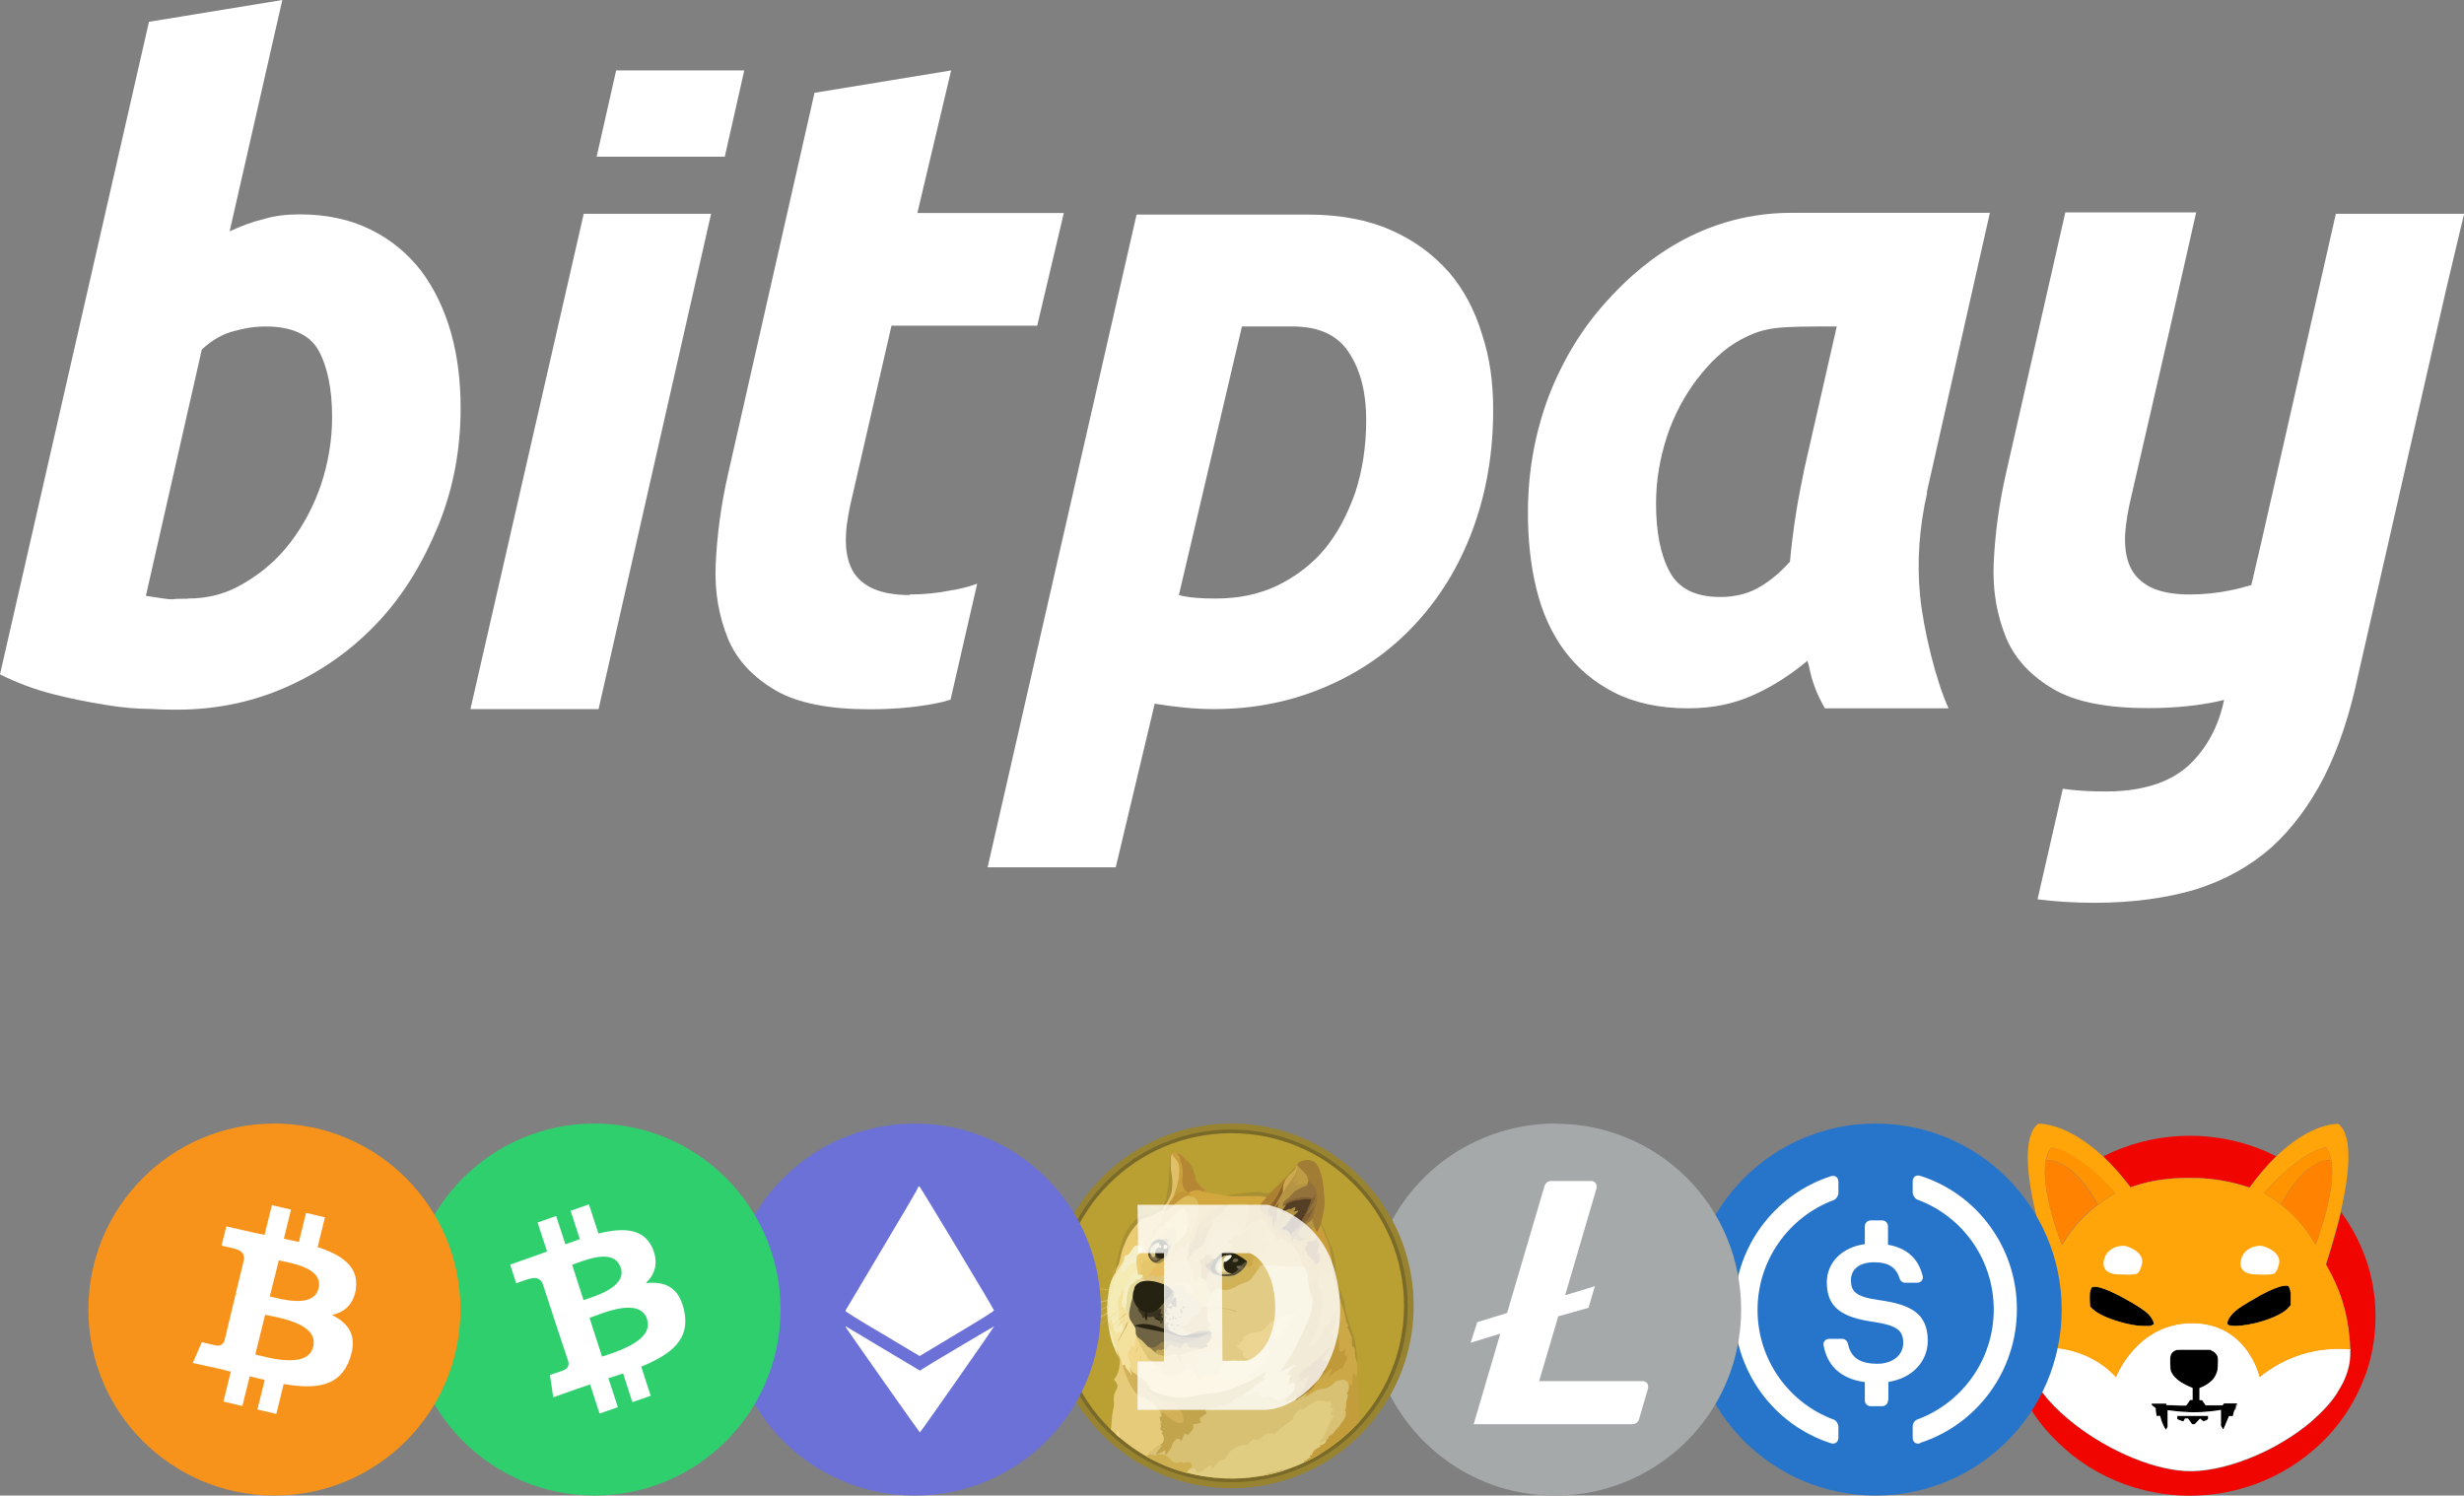 <?xml version="1.0" encoding="UTF-8"?> <svg xmlns="http://www.w3.org/2000/svg" xmlns:xlink="http://www.w3.org/1999/xlink" id="Layer_2" viewBox="0 0 127.69 77.51"><rect x="0" y="0" width="127.69" height="77.51" fill="#808080" stroke="none"/><defs><style>.cls-1{fill:#f5eec0;}.cls-1,.cls-2,.cls-3,.cls-4,.cls-5,.cls-6,.cls-7,.cls-8,.cls-9,.cls-10,.cls-11,.cls-12,.cls-13,.cls-14,.cls-15,.cls-16,.cls-17,.cls-18,.cls-19,.cls-20,.cls-21,.cls-22,.cls-23,.cls-24,.cls-25,.cls-26,.cls-27,.cls-28,.cls-29,.cls-30,.cls-31,.cls-32,.cls-33,.cls-34,.cls-35,.cls-36,.cls-37,.cls-38,.cls-39,.cls-40,.cls-41,.cls-42,.cls-43,.cls-44,.cls-45,.cls-46,.cls-47,.cls-48,.cls-49,.cls-50,.cls-51,.cls-52,.cls-53,.cls-54,.cls-55,.cls-56,.cls-57,.cls-58,.cls-59,.cls-60,.cls-61,.cls-62,.cls-63,.cls-64,.cls-65,.cls-66,.cls-67,.cls-68,.cls-69,.cls-70,.cls-71,.cls-72,.cls-73,.cls-74,.cls-75,.cls-76,.cls-77,.cls-78,.cls-79,.cls-80,.cls-81,.cls-82,.cls-83,.cls-84,.cls-85,.cls-86,.cls-87,.cls-88,.cls-89,.cls-90,.cls-91,.cls-92,.cls-93,.cls-94,.cls-95,.cls-96,.cls-97,.cls-98,.cls-99,.cls-100,.cls-101,.cls-102,.cls-103,.cls-104,.cls-105,.cls-106,.cls-107,.cls-108,.cls-109{stroke-width:0px;}.cls-1,.cls-2,.cls-3,.cls-4,.cls-6,.cls-7,.cls-8,.cls-9,.cls-10,.cls-11,.cls-12,.cls-13,.cls-14,.cls-15,.cls-16,.cls-17,.cls-18,.cls-19,.cls-20,.cls-21,.cls-22,.cls-23,.cls-24,.cls-25,.cls-26,.cls-27,.cls-28,.cls-29,.cls-30,.cls-31,.cls-33,.cls-34,.cls-35,.cls-36,.cls-37,.cls-39,.cls-40,.cls-41,.cls-42,.cls-43,.cls-44,.cls-45,.cls-46,.cls-48,.cls-49,.cls-52,.cls-53,.cls-54,.cls-55,.cls-56,.cls-57,.cls-58,.cls-59,.cls-60,.cls-61,.cls-62,.cls-63,.cls-64,.cls-65,.cls-66,.cls-67,.cls-68,.cls-69,.cls-70,.cls-71,.cls-72,.cls-73,.cls-74,.cls-75,.cls-76,.cls-77,.cls-78,.cls-80,.cls-81,.cls-84,.cls-85,.cls-86,.cls-87,.cls-88,.cls-89,.cls-90,.cls-92,.cls-93,.cls-95,.cls-96,.cls-97,.cls-98,.cls-99,.cls-102,.cls-103,.cls-104,.cls-105,.cls-106,.cls-107,.cls-108{fill-rule:evenodd;}.cls-2{fill:#e2c270;}.cls-3{fill:#927d49;}.cls-4{fill:#cca849;}.cls-5{fill:#988430;}.cls-6{fill:#e6d89c;}.cls-7{fill:#f1d789;}.cls-8{fill:#ecd592;}.cls-9{fill:#ac8132;}.cls-10{fill:#3f3824;}.cls-11{fill:#c29637;}.cls-12{fill:#f2e8b0;}.cls-13{fill:#d7bc6b;}.cls-14{fill:#c4a859;}.cls-15{fill:#292311;}.cls-16{fill:#585136;}.cls-17{fill:#ceb052;}.cls-110{mask:url(#mask);}.cls-18{fill:#e2cc85;}.cls-19{fill:#685026;}.cls-20{fill:#ebcc73;}.cls-21{fill:#a67a2e;}.cls-22{fill:#2d2815;}.cls-23{fill:#b58634;}.cls-24{fill:#d2b257;}.cls-25{fill:#e2d59d;}.cls-26{fill:#8c6228;}.cls-27{fill:rgba(255,255,255,.8);}.cls-28{fill:#d4c38b;}.cls-29{fill:#e5cb7a;}.cls-30{fill:#ac924c;}.cls-31{fill:#eac970;}.cls-32{fill:#a6a9aa;}.cls-33{fill:#b18e3e;}.cls-34{fill:#b6903c;}.cls-35{fill:#cbaf59;}.cls-36{fill:#c0993a;}.cls-37{fill:#39331f;}.cls-38{fill:#ff9300;}.cls-39{fill:#6f674d;}.cls-40{fill:#6e6342;}.cls-41{fill:#d8c173;}.cls-42{fill:#d2a83e;}.cls-43{fill:#dfc677;}.cls-44{fill:#d6bc6f;}.cls-45{fill:#f3e19d;}.cls-46{fill:#453a25;}.cls-47{fill:#000;}.cls-48{fill:#f7f7e7;}.cls-49{fill:#d2b159;}.cls-50{fill:#6b71d6;}.cls-51{fill:#ba9f33;}.cls-52{fill:#82764f;}.cls-53{fill:#f4ecb4;}.cls-54{fill:#e3c571;}.cls-55{fill:#9f8e57;}.cls-56{fill:#e6c367;}.cls-57{fill:#252211;}.cls-58{fill:#d5b457;}.cls-59{fill:#dfc57c;}.cls-60{fill:#e5c66b;}.cls-61{fill:#a17c34;}.cls-62{fill:#e3c677;}.cls-63{fill:#b59544;}.cls-64{fill:#574f35;}.cls-65{fill:#be9c44;}.cls-66{fill:#c99e3d;}.cls-67{fill:#e0cd81;}.cls-68{fill:#cba94c;}.cls-69{fill:#84754b;}.cls-70{fill:#c49937;}.cls-71{fill:#dec270;}.cls-72{fill:#e9ce77;}.cls-73{fill:#d2ba6b;}.cls-74{fill:#caa13e;}.cls-75{fill:#dcba5a;}.cls-76{fill:#e6bd62;}.cls-77{fill:#d4b968;}.cls-78{fill:#d2c281;}.cls-79{fill:#2fcf6e;}.cls-80{fill:#d8b65b;}.cls-81{fill:#dfc068;}.cls-82{fill:#ff8300;}.cls-83{fill:#f00500;}.cls-84{fill:#f8f6de;}.cls-85{fill:#c39d3c;}.cls-86{fill:#c89d3a;}.cls-87{fill:#2d2816;}.cls-88{fill:#c2a44d;}.cls-89{fill:#92723a;}.cls-90,.cls-101{fill:#fff;}.cls-91{fill:#f7931a;}.cls-92{fill:#d3ae4d;}.cls-93{fill:#cbac5a;}.cls-94{fill:#ffa409;}.cls-95{fill:#ccb360;}.cls-96{fill:#cdae50;}.cls-97{fill:#e6db9d;}.cls-98{fill:#a88f33;}.cls-99{fill:#cca847;}.cls-100{fill:#7a6a2a;}.cls-102{fill:#806031;}.cls-111{mask:url(#mask-1);}.cls-103{fill:#e5cc7c;}.cls-104{fill:#543e26;}.cls-105{fill:#cfb66c;}.cls-106{fill:#c3b378;}.cls-107{fill:#f4efc8;}.cls-108{fill:#b6933f;}.cls-109{fill:#2775ca;}</style><mask id="mask" x="37.77" y="58.23" width="19.28" height="19.28" maskUnits="userSpaceOnUse"><g id="mask1_679_4662"><circle class="cls-101" cx="47.41" cy="67.87" r="9.64"></circle></g></mask><mask id="mask-1" x="4.58" y="58.23" width="19.28" height="19.28" maskUnits="userSpaceOnUse"><g id="mask2_679_4662"><circle class="cls-101" cx="14.22" cy="67.87" r="9.64"></circle></g></mask></defs><g id="Layer_1-2"><path class="cls-101" d="M127.69,11.08h-6.64l-3.84,16.92-.54,2.32c-.37.11-.74.21-1.11.28-.67.14-1.38.21-2.12.21-.84,0-1.52-.14-2.02-.39-.47-.25-.84-.6-1.05-1.09-.2-.46-.27-1.02-.24-1.65.04-.63.17-1.34.34-2.04l2.02-8.79,1.32-5.84h-6.78l-3.07,13.5c-.37,1.62-.57,3.17-.64,4.64-.07,1.48.17,2.74.64,3.9.47,1.13,1.32,2,2.46,2.67,1.15.67,2.8.98,4.89.98,1.45,0,2.73-.14,3.81-.39.03,0,.1-.04.14-.04-.3,1.41-.91,2.53-1.85,3.41-.98.88-2.39,1.34-4.28,1.34-.81,0-1.55-.04-2.23-.14l-1.31,5.73c.88.11,1.85.18,2.93.18,2.02,0,3.78-.25,5.29-.7,1.52-.49,2.8-1.2,3.91-2.18,1.08-.98,1.99-2.22,2.73-3.66.74-1.48,1.32-3.2,1.75-5.24l4.59-20.12.91-3.83Z"></path><path class="cls-101" d="M99.87,25.53c-.4,1.76-.54,3.55-.37,5.31.17,1.79.84,4.5,1.48,5.87h-6.41c-.78-1.37-.74-2.04-.91-2.46-.84.7-1.75,1.3-2.77,1.76-1.01.46-2.12.7-3.41.7-1.48,0-2.76-.28-3.81-.81-1.05-.53-1.92-1.27-2.6-2.18-.67-.91-1.15-1.97-1.45-3.2-.3-1.23-.44-2.53-.44-3.94,0-2.15.37-4.15,1.08-6.05.74-1.9,1.75-3.55,3.04-4.96,1.28-1.41,4.42-4.54,9.54-4.54h10.28l-3.27,14.49ZM95.19,16.92c-3.1,0-3.67,0-4.96.67-.91.49-1.65,1.23-2.29,2.07-.64.84-1.18,1.83-1.55,2.95-.37,1.13-.57,2.29-.57,3.48,0,1.48.23,2.67.71,3.55.47.88,1.35,1.3,2.63,1.3.67,0,1.32-.14,1.85-.42.54-.28,1.15-.74,1.75-1.41.07-.77.17-1.58.3-2.43.13-.84.3-1.65.44-2.36l1.69-7.42Z"></path><path class="cls-101" d="M77.38,21.24c0,2.29-.37,4.36-1.08,6.26-.71,1.9-1.72,3.52-3,4.89-1.28,1.37-2.8,2.43-4.59,3.2-1.79.77-3.71,1.16-5.8,1.16-1.01,0-2.02-.11-3.07-.28l-2.02,8.48h-6.64l7.72-33.83h8.87c1.68,0,3.13.28,4.32.81,1.21.53,2.19,1.27,3,2.18.78.91,1.35,2,1.72,3.24.4,1.2.57,2.5.57,3.9ZM61.1,30.84c.5.14,1.15.18,1.89.18,1.18,0,2.23-.21,3.2-.67.94-.46,1.79-1.09,2.46-1.9.67-.81,1.18-1.79,1.58-2.92.37-1.13.57-2.39.57-3.76s-.27-2.5-.84-3.41c-.57-.95-1.55-1.44-2.97-1.44h-2.63l-3.27,13.93Z"></path><path class="cls-101" d="M47.14,30.84c-.84,0-1.52-.14-2.02-.39-.47-.25-.84-.6-1.04-1.09-.2-.46-.27-1.02-.24-1.65.03-.63.17-1.34.34-2.04l2.02-8.79h7.55l1.38-5.84h-7.59l1.75-7.39-7.08,1.16-4.48,19.76c-.37,1.62-.57,3.17-.64,4.64-.07,1.48.17,2.74.64,3.9.47,1.13,1.32,2,2.46,2.67,1.15.67,2.8.98,4.89.98,1.45,0,2.73-.14,3.81-.39.1-.04.27-.07.37-.11l1.38-6.01c-.47.18-.94.28-1.38.35-.67.14-1.38.21-2.12.21Z"></path><path class="cls-101" d="M30.25,11.08l-5.87,25.67h6.64l5.83-25.67h-6.61Z"></path><path class="cls-101" d="M37.56,8.12l1.01-4.47h-6.64l-1.01,4.47h6.64Z"></path><path class="cls-101" d="M15.54,11.11c1.42,0,2.66.28,3.71.81,1.05.53,1.89,1.23,2.6,2.15.67.91,1.18,1.97,1.52,3.17.34,1.2.5,2.5.5,3.9,0,2.15-.37,4.15-1.15,6.08-.78,1.9-1.79,3.59-3.1,4.99-1.31,1.41-2.87,2.53-4.65,3.34-1.79.81-3.71,1.23-5.8,1.23-.27,0-.74,0-1.42-.04-.67,0-1.45-.07-2.29-.21-.88-.14-1.79-.32-2.73-.56-.98-.25-1.89-.6-2.73-1.02L7.72,1.13l6.91-1.13-2.73,11.99c.61-.28,1.15-.49,1.75-.63.57-.18,1.21-.25,1.89-.25ZM9.74,31.02c1.05,0,2.02-.25,2.93-.81.91-.53,1.72-1.23,2.39-2.11.67-.88,1.21-1.9,1.58-2.99.37-1.13.57-2.29.57-3.48,0-1.48-.24-2.64-.71-3.48-.47-.84-1.45-1.23-2.73-1.23-.4,0-.84.03-1.52.21-.67.14-1.25.49-1.79.98l-2.9,12.77c.88.14,1.15.18,1.38.18.17-.03.44-.03.78-.03Z"></path><path class="cls-83" d="M117.95,59.93c-.5.5-.96,1.03-1.37,1.61l-.13-.04c-.74-.24-1.52-.39-2.3-.44-.23-.02-1.11-.02-1.39,0-.86.06-1.52.18-2.27.44-.03.01-.06.02-.08.03-.42-.57-.9-1.11-1.41-1.6,2.49-1.26,5.41-1.41,8.02-.42.28.1.55.23.82.36l.12.06Z"></path><path class="cls-83" d="M122.6,71.2c-.38,1.07-.95,2.06-1.68,2.92-.4.46-.84.89-1.32,1.27-1.11.89-2.41,1.52-3.79,1.85-1.53.37-3.13.37-4.66,0-1.39-.33-2.68-.97-3.79-1.85-.47-.39-.92-.81-1.32-1.27-2.12-2.47-2.76-5.87-1.68-8.94.2-.57.46-1.11.77-1.63.14-.24.32-.51.4-.61.29,1.23.64,2.31.77,2.69,0,.02-.02.04-.03.07-.7,1.4-1.08,2.75-1.17,4.19,0,.02,0,.04,0,.06-.02.43-.01.64.06.91.23.85.92,1.78,2.01,2.69,1.78,1.5,4.2,2.58,6.03,2.7,1.91.13,4.72-.97,6.6-2.58.29-.26.57-.53.83-.82.19-.21.46-.58.44-.58,0,0,0,0,.01-.01,0,0,.02-.01.01-.02,0,0,0-.01.01-.01,0,0,.01,0,.01-.01,0,0,0-.01.01-.01,0,0,.01-.01,0-.02,0,0,0-.01,0-.01s.01,0,.01-.01,0-.01.01-.01.01,0,.01-.01c0-.02.02-.05.04-.07.04-.07.23-.39.25-.44.17-.38.28-.72.33-1.07.02-.16.04-.46.03-.53,0-.01,0-.03,0-.07,0-.06,0-.15-.01-.24,0-.13-.02-.32-.03-.41-.13-1.35-.48-2.45-1.14-3.62-.03-.04-.05-.09-.07-.12,0,0,0-.02-.01-.02.09-.28.47-1.43.78-2.75h0s.04.07.04.07c.08.1.29.41.38.56.42.68.75,1.42.99,2.18.54,1.84.5,3.81-.14,5.63Z"></path><path class="cls-47" d="M118.7,67.65s-.15.19-.29.29c-.41.3-1.16.58-1.91.71-.43.08-.86.09-.99.03-.08-.04-.1-.07-.07-.18.06-.22.27-.47.59-.7.16-.12.82-.51,1.13-.68.5-.27.91-.44,1.19-.48.09-.01.19-.01.22,0,.05.02.11.18.14.37.01.1,0,.55,0,.63Z"></path><path class="cls-47" d="M111.62,68.63s-.11.07-.21.09c-.1.01-.41,0-.59-.01-.64-.08-1.31-.28-1.81-.51-.28-.13-.48-.27-.62-.41l-.08-.09v-.11c-.02-.2-.02-.5,0-.61.01-.09.05-.18.09-.26t.13-.03c.13,0,.24.02.42.08.37.11.92.39,1.59.78.55.33.76.49.92.71.11.14.18.33.15.39Z"></path><path class="cls-47" d="M115.88,72.77s-.04.15-.08.32c-.04.17-.08.31-.08.31-.03,0-.06,0-.1,0h-.1l-.13.31c-.07.17-.14.33-.15.35l-.02.04-.06-.1-.06-.1v-.82h-.02c-.05.02-.42.07-.57.08-.66.07-1.32.05-1.97-.04-.1-.01-.2-.03-.2-.02,0,0,0,.19,0,.43v.42s-.04.08-.04.08c-.03.04-.05.08-.05.08,0,0-.04-.04-.11-.18-.07-.14-.13-.29-.17-.45l-.02-.09h-.09s-.09.01-.09.01l-.02-.11c-.01-.06-.03-.15-.03-.2v-.1s-.09-.07-.09-.07c-.05-.04-.09-.08-.1-.08-.01-.01-.02-.03-.02-.05v-.04h.38s.38,0,.38,0v.04s.02.04.02.04h.13c.07,0,.3.01.5.02h.38s.1-.14.1-.14l.1-.15h.13v-.31s0-.31,0-.31l-.17-.07c-.53-.23-.84-.5-.96-.82-.02-.07-.02-.09-.03-.39,0-.29,0-.32.02-.39.04-.15.16-.26.31-.3.05-.01.19-.01.9-.01h.84s.09.05.09.05c.11.05.16.09.23.18.07.09.09.17.09.35,0,.26-.02.48-.05.57-.04.12-.1.24-.17.34-.15.19-.42.38-.67.47l-.07.03v.31s0,.31,0,.31h.07s.07.01.07.01l.09.13.09.13h.4c.22,0,.42,0,.44,0,.03,0,.04,0,.07-.05l.04-.05h.35c.26-.01.34,0,.34,0Z"></path><path class="cls-47" d="M114.29,73.62c-.06.03-.1.05-.1.04,0,0-.05-.04-.1-.07l-.08-.07-.08.09c-.18.2-.19.21-.24.21-.08,0-.1,0-.2-.16-.05-.08-.1-.14-.1-.14,0,0-.04,0-.08,0h-.08s-.04.07-.04.07l-.04.08-.07-.02c-.05-.02-.11-.04-.16-.06l-.09-.04v-.17h.8s.8,0,.8,0v.08c0,.1,0,.09-.12.17Z"></path><path class="cls-101" d="M121.8,69.99s0-.03,0-.07c-.72-.08-2.78-.12-4.69,1.43,0,0-.62-2.79-3.5-2.79s-3.95,2.79-3.95,2.79c-1.62-1.72-3.78-1.6-4.56-1.48,0,.02,0,.04,0,.06-.02.43-.01.64.06.91.23.85.92,1.78,2.01,2.69,1.78,1.5,4.2,2.58,6.03,2.7,1.91.13,4.72-.97,6.6-2.58.29-.26.57-.53.83-.82.19-.21.46-.58.44-.58,0,0,0,0,.01-.01,0,0,.02-.01.01-.02,0,0,0-.01.01-.01s.01,0,.01-.01c0,0,0-.01.01-.01,0,0,.01-.01,0-.02,0,0,0-.01,0-.01s.01,0,.01-.01,0-.01.01-.01.01,0,.01-.01c0-.02.02-.05.04-.07.04-.07.23-.39.25-.44.17-.38.28-.72.33-1.07.02-.16.03-.46.02-.53ZM114.29,73.62c-.06.03-.1.05-.1.04,0,0-.05-.04-.1-.07l-.08-.07-.08.09c-.18.2-.19.2-.24.21-.08,0-.1,0-.2-.16-.05-.08-.1-.14-.1-.14,0,0-.04,0-.08,0h-.08s-.04.07-.04.07l-.04.08-.07-.02c-.05-.02-.11-.04-.16-.06l-.09-.04v-.17h.8s.8,0,.8,0v.08c0,.1,0,.09-.12.17ZM115.79,73.08c-.05.17-.08.31-.08.31-.03,0-.06,0-.1,0h-.1l-.13.31c-.07.17-.14.33-.15.35l-.02.04-.06-.1-.06-.1v-.82h-.02c-.05.02-.42.07-.57.08-.66.07-1.32.05-1.97-.04-.1-.01-.2-.03-.2-.02,0,0,0,.19,0,.43v.42s-.04.08-.04.08c-.03.04-.05.08-.05.08,0,0-.04-.04-.11-.18-.07-.14-.13-.29-.17-.45l-.02-.09h-.09s-.09.01-.09.01l-.02-.11c-.01-.06-.03-.15-.03-.2v-.1s-.09-.07-.09-.07c-.05-.04-.09-.08-.1-.08-.01-.01-.02-.03-.02-.05v-.04h.38s.38,0,.38,0v.04s.02.04.02.04h.13c.07,0,.3.01.5.02h.38s.1-.14.1-.14l.1-.15h.13v-.31s0-.31,0-.31l-.17-.07c-.53-.23-.84-.5-.96-.82-.02-.07-.02-.09-.03-.39,0-.29,0-.32.02-.39.04-.15.16-.26.31-.3.05-.01.19-.01.9-.01h.84s.09.05.09.05c.11.05.16.09.23.18.07.09.09.17.09.35,0,.26-.02.48-.05.57-.04.12-.1.24-.17.34-.15.19-.42.38-.67.47l-.07.03v.31s0,.31,0,.31h.07s.07.01.07.01l.09.13.09.13h.4c.22,0,.42,0,.44,0,.03,0,.04,0,.07-.05l.04-.05h.35c.27,0,.35,0,.35.01,0,0-.05.14-.09.31Z"></path><path class="cls-94" d="M121.78,69.69c0-.13-.02-.32-.03-.41-.13-1.35-.48-2.45-1.14-3.62-.03-.04-.05-.09-.07-.12,0,0,0-.02-.01-.02.09-.28.47-1.43.78-2.75.41-1.79.67-3.89-.13-4.52,0,0-1.38-.1-3.23,1.69-.5.5-.96,1.03-1.37,1.61l-.13-.04c-.74-.24-1.52-.39-2.3-.44-.23-.02-1.11-.02-1.39,0-.86.06-1.52.18-2.27.44-.03.01-.06.02-.08.03-.42-.57-.9-1.1-1.42-1.6-1.93-1.8-3.36-1.7-3.36-1.7-.85.65-.56,2.84-.12,4.7.29,1.23.64,2.31.78,2.69,0,.02-.02.04-.03.07-.7,1.4-1.08,2.75-1.17,4.19.78-.11,2.94-.24,4.56,1.48,0,0,1.07-2.79,3.95-2.79s3.5,2.79,3.5,2.79c1.91-1.56,3.97-1.51,4.69-1.43,0-.06,0-.15-.01-.24ZM106.85,64.51s-1.12-2.78-.83-4.36c.05-.27.14-.5.28-.68,0,0,1.27.12,3.33,2.38,0,0-.39.19-.91.59,0,0,0,0,0,0-.57.43-1.29,1.11-1.85,2.07ZM111.62,68.63s-.11.07-.21.09c-.1.01-.41,0-.59-.01-.64-.08-1.31-.28-1.81-.51-.28-.13-.48-.27-.62-.41l-.08-.09v-.11c-.02-.2-.02-.5,0-.61.01-.09.05-.18.09-.26t.13-.03c.13,0,.24.02.42.08.37.11.92.39,1.59.78.55.33.76.49.92.71.11.14.18.33.15.39ZM118.7,67.65s-.15.19-.29.29c-.41.3-1.16.58-1.91.71-.43.08-.86.09-.99.03-.08-.04-.1-.07-.07-.18.06-.22.27-.47.59-.7.16-.12.82-.51,1.13-.68.5-.27.91-.44,1.19-.48.09-.01.19-.01.22,0,.05.02.11.18.14.37.01.1,0,.55,0,.63ZM118.2,62.43h0c-.51-.4-.88-.59-.88-.59,1.99-2.26,3.22-2.38,3.22-2.38.14.18.22.41.27.68.28,1.59-.81,4.37-.81,4.37-.45-.8-1.06-1.51-1.79-2.08Z"></path><path class="cls-38" d="M120.8,60.14c-.24-.03-1.34-.04-2.6,2.29h0c-.51-.4-.88-.59-.88-.59,1.99-2.26,3.22-2.38,3.22-2.38.14.18.23.41.27.68Z"></path><path class="cls-82" d="M120,64.51c-.46-.8-1.06-1.51-1.79-2.08,1.26-2.33,2.36-2.32,2.6-2.29.28,1.59-.81,4.37-.81,4.37Z"></path><path class="cls-82" d="M120.85,60.15s-.03,0-.05,0h.05Z"></path><path class="cls-38" d="M109.63,61.84s-.39.19-.91.59c0,0,0,0,0,0-1.3-2.33-2.45-2.32-2.69-2.29.05-.27.14-.5.28-.68,0,0,1.28.12,3.33,2.38Z"></path><path class="cls-82" d="M108.71,62.43c-.57.43-1.3,1.11-1.86,2.08,0,0-1.12-2.78-.84-4.37.24-.03,1.39-.04,2.69,2.29Z"></path><path class="cls-82" d="M106.02,60.14s-.03,0-.05,0h.05Z"></path><path class="cls-101" d="M116.96,66.05s-.96.06-.84-.68c.12-.74.87-.83,1.08-.8.21.03,1.05.33.9.95-.15.62-.36.5-.48.53-.12.03-.66,0-.66,0Z"></path><path class="cls-101" d="M109.86,66.05s-.96.06-.84-.68.87-.83,1.08-.8c.21.03,1.05.33.9.95-.15.62-.36.5-.48.53-.12.03-.66,0-.66,0Z"></path><circle class="cls-109" cx="97.2" cy="67.87" r="9.64"></circle><path class="cls-101" d="M95.27,74.51c0,.23-.18.36-.39.29-2.91-.94-5.01-3.68-5.01-6.92s2.1-5.98,5.01-6.92c.22-.07.39.06.39.29v.57c0,.15-.11.33-.25.38-2.3.86-3.94,3.09-3.94,5.69s1.64,4.83,3.94,5.68c.14.05.25.23.25.38v.57Z"></path><path class="cls-101" d="M97.84,72.58c0,.17-.14.3-.3.3h-.6c-.17,0-.3-.14-.3-.3v-.95c-1.32-.18-1.96-.91-2.14-1.92-.03-.17.11-.32.28-.32h.69c.14,0,.26.11.29.24.13.6.47,1.05,1.53,1.05.78,0,1.34-.44,1.34-1.08s-.32-.9-1.47-1.08c-1.69-.23-2.49-.74-2.49-2.06,0-1.02.78-1.82,1.97-1.98v-.93c0-.17.14-.3.3-.3h.6c.17,0,.3.14.3.3v.96c.97.17,1.59.72,1.8,1.64.04.17-.1.33-.28.33h-.63c-.14,0-.25-.09-.29-.22-.17-.58-.59-.84-1.31-.84-.8,0-1.21.38-1.21.93,0,.57.23.86,1.46,1.03,1.66.23,2.52.7,2.52,2.11,0,1.07-.8,1.94-2.04,2.13v.96h0Z"></path><path class="cls-101" d="M99.51,74.8c-.22.07-.39-.06-.39-.29v-.57c0-.17.1-.33.26-.38,2.29-.85,3.94-3.08,3.94-5.69s-1.64-4.84-3.94-5.69c-.14-.05-.26-.23-.26-.38v-.57c0-.23.18-.36.39-.29,2.91.92,5.01,3.67,5.01,6.91s-2.1,5.99-5.01,6.93Z"></path><path class="cls-101" d="M80.6,76.47c4.75,0,8.6-3.85,8.6-8.6s-3.85-8.6-8.6-8.6-8.6,3.85-8.6,8.6,3.85,8.6,8.6,8.6Z"></path><path class="cls-32" d="M80.6,58.23c-1.91,0-3.77.57-5.36,1.62-1.58,1.06-2.82,2.56-3.55,4.33-.73,1.76-.92,3.7-.55,5.57.37,1.87,1.29,3.59,2.64,4.94,1.35,1.35,3.06,2.27,4.93,2.64,1.87.37,3.81.18,5.57-.55,1.76-.73,3.27-1.97,4.33-3.55,1.06-1.59,1.62-3.45,1.62-5.36,0-1.26-.24-2.51-.72-3.68-.48-1.17-1.18-2.23-2.07-3.12-.89-.9-1.95-1.61-3.11-2.09-1.17-.49-2.41-.74-3.68-.74h-.06ZM80.76,68.2l-1,3.38h5.37s.07,0,.11.02c.03.01.06.03.09.06.03.02.05.05.06.09.01.03.02.07.02.1v.09l-.47,1.61c-.02.08-.07.14-.13.19-.06.05-.14.07-.22.07h-8.22l1.38-4.69-1.54.47.35-1.07,1.54-.47,1.94-6.58c.02-.08.07-.14.13-.19.06-.05.14-.07.22-.07h2.08s.07,0,.1.02c.03.01.06.03.09.06s.05.05.06.09c.01.03.02.07.02.1v.09l-1.63,5.56,1.54-.47-.33,1.12-1.56.44Z"></path><circle class="cls-5" cx="63.81" cy="67.68" r="9.45"></circle><circle class="cls-100" cx="63.81" cy="67.68" r="9.14"></circle><circle class="cls-51" cx="63.81" cy="67.68" r="8.95"></circle><path class="cls-105" d="M58.49,66.67c-.05-.05-.11-.1-.16-.15-.05-.05-.11-.1-.16-.15l-.16-.15s-.05-.05-.08-.07c-.03-.02-.06-.05-.08-.07-.21-.2-.42-.4-.63-.6.22.2.43.39.64.59l.07.07s.05.05.08.07l.16.15c.05.05.11.1.16.15.05.05.11.1.16.15h0ZM55.69,66.64s.77.08,1.14.13c.35.05,1.43.22,1.43.22l-2.57-.35ZM55.69,66.64c.22.02.43.04.65.06.11.01.22.02.32.03l.16.02c.05,0,.11.02.16.02l.64.1.32.05c.11.02.21.04.32.06-.11-.01-.22-.03-.32-.04l-.32-.05-.64-.09c-.05,0-.11-.02-.16-.03l-.16-.02c-.11-.01-.22-.03-.32-.04-.22-.03-.43-.05-.65-.09h0ZM58.19,67.19s-.82.21-1.1.29c-.27.07-1.1.33-1.1.33l2.19-.61h0Z"></path><path class="cls-105" d="M58.19,67.19c-.18.05-.36.11-.55.15l-.55.15c-.18.05-.36.11-.54.16l-.27.07c-.09.03-.18.05-.28.07.09-.03.18-.06.27-.09l.27-.09c.18-.06.36-.11.54-.17.18-.05.37-.09.55-.14.18-.04.36-.09.55-.13h0ZM56.11,68.31c.09-.03,1.13-.52,1.37-.63.12-.06.47-.18.47-.18l-1.84.81Z"></path><path class="cls-105" d="M56.11,68.31c.08-.03.15-.07.23-.1l.23-.11.45-.22c.15-.07.3-.15.45-.22.08-.03.16-.06.24-.09l.12-.04s.08-.02.12-.03c-.15.07-.31.13-.46.2-.15.07-.31.14-.46.2l-.46.2c-.15.06-.31.13-.46.19h0ZM56.21,68.73s.94-.55,1.27-.73c.17-.09.72-.37.72-.37l-1.98,1.1Z"></path><path class="cls-105" d="M56.21,68.73c.16-.1.32-.2.48-.3l.24-.15c.08-.05.16-.09.25-.14.08-.05.16-.1.25-.14.04-.02.08-.05.13-.06l.13-.06c.17-.08.34-.17.52-.24-.16.1-.33.19-.5.28-.08.05-.17.09-.25.13-.08.05-.16.09-.25.14-.08.05-.16.09-.25.14l-.25.14-.5.27h0ZM58.19,67.76s-.59.45-.78.59c-.19.14-.75.55-.75.55l1.52-1.14Z"></path><path class="cls-18" d="M61.55,71.38l-.3-.57.17-.71,1.24-.48-.53-1.09.26-1.1.49-.98,1.52-.24,1.11-1.06,2.41.18.47,2.57-.91,3.24-.52,1.68-2.1.08-.98-.68-1.14-.48-1.2-.38Z"></path><path class="cls-7" d="M65.24,71.36s-.29.13-.79.1c-.14-.19-1.15-.28-1.15-.28,0,0-.13-.04-.35.05-.22.09-.43.08-.63.13-.2.05-.39-.21-.54-.26-.15-.06-.35-.19-.35-.19l-.42-.04-.85-.36-1.35-1.35-.37.57-.11.71.41.84,1.1,1,2.14.54,1.27-.37,1.59-.67.4-.43h0Z"></path><path class="cls-53" d="M57.62,66.61l.27-.82.32-.53,1.04-.09-.31.91-.87,1.55.36,1.39-.64.32-.2-.3-.16-.69v-.78s.18-.96.18-.96Z"></path><path class="cls-45" d="M58.79,71.31l-.2-.28s-.05-.13-.02-.25c.03-.12.03-.13.01-.17-.02-.04-.14-.2-.14-.33,0-.13-.01-.18.09-.28.1-.1.07-.28.07-.28l.13.08.03-.05s.05.04.05.1c.01-.08-.03-.46.07-.55.1-.09.28.41.28.41l-.11-.72-.28-.74-.5-.67-.03-.74v-.06s-.23.35-.29.63c-.05.19.06.43.04.7-.02.28-.04.25.03.36.07.11.23.33.17.5-.06.14-.25.04-.25.04,0,0-.04.11-.09.15-.02-.07-.04-.11-.07-.15,0,.03-.01.06-.01.06,0,0-.03-.11-.07-.24-.05-.18-.09-.41-.14-.54-.02.07-.06.29-.06.29l.03.34.13.46.12.3.12.37.1.25.08.19.07.43.35.37.18.08.13-.07h0Z"></path><path class="cls-12" d="M57.8,65.93s-.25.42-.32.85c-.07.43-.14.88-.09,1.46.05.59.13.94.2,1.2.12.43.43,1.02.43,1.02v-.02c-.04-.1-.08-.2-.11-.31-.04-.16-.06-.35-.09-.44-.03-.09-.09-.16-.12-.27-.03-.1-.03-.26-.11-.39-.03-.05-.07-.18-.09-.31-.02-.19,0-.41-.01-.59-.03-.3-.06-.5-.03-.65.03-.15.19-.59.29-.94.06-.22.03-.41.14-.61.12-.19.19-.36.22-.48.03-.11-.31.47-.31.47h0Z"></path><path class="cls-1" d="M58.98,65.77s-.13.04-.19.11c-.06.06-.09.12-.17.23-.08.11-.09.2-.15.33-.07.13-.22.33-.23.41-.02.07-.05.41-.09.57-.03.16.04.35.04.35l.09-.02s0,.11.09.19c.09.07.1-.25.1-.25l.33-1.1.49-.33.05-.27-.35-.21h0Z"></path><path class="cls-97" d="M59.22,66.26s-.23.02-.34.1c-.05.03-.06.06-.11.1-.09.07-.18.14-.23.24-.05.1-.1.25-.14.53-.02.12-.02.23-.03.32-.02.13-.04.23-.03.3.02.15.17.22.18.39l.31-.16.3-1.16.63-.39-.35-.4-.19.13h0Z"></path><path class="cls-29" d="M57.57,74.1s0-.02,0-.03c.05-.39.05-.69.09-.88.05-.26.08-.36.07-.46-.01-.16-.02-.28,0-.4.02-.16.18-.35.18-.49,0-.11-.06-.17-.1-.24-.05-.06-.08-.12-.08-.12,0,0,.31-.22.31-1.08,0,0,.01,0,.02,0l.15.44.11.13.41.76.52.51.77.52.48.53.05,1.4-.63.82-.1.19c-.82-.41-1.57-.95-2.23-1.59h0Z"></path><path class="cls-41" d="M59.5,75.44s.01-.17.15-.29c.02.04.04.07.03.1.03-.05.21-.34.62-.42.41-.07.51-.37.51-.37l.87-.79,1-.92,1.21-.43.57-.14s.01.04-.01.13c.11,0,.34-.06.58-.15.1-.04.19-.05.24,0,.07.07.08.23.09.32.12-.03.25-.14.36-.13.17.02.33.22.51.22.23,0,.34-.14.5-.26.1-.07.24-.15.32-.21.19-.14,2.2-.75,2.2-.75l.7.05.11.76-.06,1.97s-.01.01-.02.02l-3.2,1.67-4.43.68c-.99-.16-1.95-.49-2.83-.97l-.02-.1h0Z"></path><path class="cls-7" d="M57.84,74.35c.06-.13.12-.24.13-.28,0,.08.02.25.05.44-.06-.05-.12-.1-.18-.16h0Z"></path><path class="cls-67" d="M61.08,76.21l.57-.16.05.02s.03.02.03.07c.07-.04.13-.03.18-.06.02.05.05.21.15.23.11.02.22-.05.33-.13.11-.09.24-.2.34-.25.04.07.07.13.09.2.13-.1.35-.52.67-.51.09-.22.25-.4.44-.53.3-.2.48-.22.71-.2.09-.12.2-.22.33-.3.04.02.14.08.28.02.13-.06.28-.3.48-.33.11-.01.21,0,.31.06,0,0,.57-.57.97-.76-.02-.05-.05-.22.42-.6.03.02,0,.09.03.09,0,0,.12-.05.26-.16.18-.13.39-.27.52-.31.24-.07.5.07.5.07.02-.02.05-.03.07-.03.06-.01.11-.02.14-.03,0,.08.04.22,0,.33.05.03.1.05.15.06-.03.06-.08.2-.18.27.08.04.09.08.2.12-.05.06-.12.17-.15.24-.03.07-.15.37-.21.48-.06.11-.13.32-.17.36-.04.04-.17.22-.27.31.09-.03.46-.15.62-.19-.05.07-.28.42-.51.76-2.21,1.33-4.89,1.64-7.34.85h0Z"></path><path class="cls-59" d="M59.26,66.22s-.13,0-.16.02c-.03.02.13.06.18.07.05.02.15.1.18.17.03.06.96.44.96.44l.66-.03.23-.31-.43-.38.3-.89-.4.06-.96.57-.48.18-.07.09Z"></path><path class="cls-103" d="M60.7,66.52s.05.05.09.05c.14,0,.26.03.31.1.09.11.33.46.33.46l.58.21.04-.68-.63-.44-.72.26v.03h0Z"></path><path class="cls-78" d="M60.59,66.77s.11,0,.24-.04c.13-.05.35-.15.45-.11.13.06.11.23.25.39.09.1.25.09.34.2.09.11.4.06.4.06l.12.63-.47.61-.15.75h-.64l-.58-.23-.29-.7.14-.7.2-.86Z"></path><path class="cls-2" d="M61.83,66.8s.03,0,.05,0c-.02.02-.06.05-.04.14.02.09.06.2.02.26.03.04.06.08.07.13.03.08.03.14.2.15-.02.02-.05.03-.07.05,0,0,.12.1.18.2.06,0,.22-.05.22-.05l.03.02.07-.03s-.07-.03-.02-.19c.05-.14.09-.14.09-.15,0-.01.03-.16.03-.22.02-.08.04-.32.04-.32l-.05-.53-.28-.17-.22-.22-.21.4-.14.14v.34s0,.04,0,.04Z"></path><path class="cls-95" d="M62.49,66.35s.05.14.07.25c0-.02.01-.04.01-.06,0,0,.04.21.05.3.02,0,.03,0,.03,0,0,.02.04.19.03.28.06-.11.15-.19.26-.26.06-.04.13-.08.21-.08.12,0,.2.07.34.07.34,0,.65-.25.87-.33.17-.06.31-.1.41-.19.05-.04.14-.13.22-.27.11-.18.22-.34.33-.36-.05,0-.1.01-.15.01,0,0,.03-.03.09-.08.06-.05.13-.1.22-.1.17,0,.26.03.36.03.1,0,.15-.03.15-.03,0,0,.1.07.33.07.23,0,.39.02.51.03.12.01.53-.03.64-.03.08,0,.15.02.22.05l-.37-1.09-1.35-1.18-.8.57-1.23,1.23-1.19.44-.25.28v.43h0Z"></path><path class="cls-58" d="M65.16,65.73s.03-.03.09-.08c.06-.05.13-.1.22-.1.17,0,.26.03.36.03.1,0,.15-.03.15-.03,0,0,.1.07.33.07.23,0,.39.02.51.03.12.01.53-.03.64-.03.08,0,.15.02.22.05l-.17-.49-.2-.37-.56-.62s-.68-.4-.68-.4c0,0-.23-.06-.23-.06l-.61.37-.55,1.44v.3s.35.17.35.17c.09-.15.19-.27.28-.29-.08,0-.15,0-.15,0h0Z"></path><path class="cls-24" d="M65.16,65.83c-.05,0-.1,0-.11-.05-.05-.13-.08-.15-.12-.15s-.09.08-.12.09c-.03,0-.07-.09-.07-.09l-.03-.02s-.2.13-.34.28c-.14.15-.37.41-.47.45-.1.05-.45.06-.57.09-.12.03-.25.11-.27.13-.02.02.05.04.06.06.01.02-.12.01-.13.03,0,.02.03.1.05.15.03-.02.07-.03.11-.03.12,0,.2.08.34.08.34,0,.65-.25.87-.33.17-.06.31-.1.41-.19.05-.04.14-.13.22-.27.06-.09.11-.18.17-.24h0Z"></path><path class="cls-49" d="M60.29,73.4s-.03-.11-.31-.41c-.08-.08-.13-.15-.18-.2-.13-.13-.21-.16-.31-.23-.21-.15-.43-.15-.61-.34-.17-.19-.38-.55-.52-.92-.14-.37-.18-.49-.18-.5s.04-.08.09-.07c.05.01.05.11.06.13.02.04.05.07.08.11.07.08.17.18.23.33-.01-.13-.05-.26-.05-.26,0,0,.27.17.5.35.23.18.33.24.39.35.07.11.23.41.3.5.08.09,1.12.42,1.12.42l.5.37.25.54-.19.3-.37.08-.6-.27-.19-.26h0Z"></path><path class="cls-88" d="M58.95,71.54s.13.2.43.39c.28.17.71.32,1.1.41.22.05.45.09.65.1.54,0,.91-.15,1.37-.2.25-.03.55-.05.87-.12.41-.1.65-.21.98-.36.24-.11.46-.19.63-.3.25-.15.43-.31.64-.36-.03.07-.05.2-.26.33.11,0,.26-.01.26-.01,0,0-.15.09-.41.28-.16.12-.37.33-.59.46-.14.09-.29.15-.39.2-.24.13-.34.2-.5.36.06,0,.06,0,.06,0,0,0-.2.03-.34.1-.03,0-.08-.01-.17.02-.07.02-.17.07-.26.1-.14.04-.18.02-.18.02l.02.05s-.18,0-.24,0c.01,0,0,0,0,0-.01,0-.02,0-.03.01-.03.02-.06.03-.09.04-.02,0-.03,0-.06,0,0,.02.07.12.09.18-.02.02-.37.28-.37.28.01.02.02.03.03.05.01.03.02.08.03.11.03.05.04.05.04.05,0,0-.04,0-.11.03-.06.02-.14.04-.24.06-.03,0-.07,0-.1,0,.02.03.08.16-.04.31-.12.15-.16.17-.2.26-.02-.01-.04-.03-.06-.04-.04-.02-.1-.05-.12-.08-.01.05-.03.1-.05.14-.04.1-.09.2-.11.28-.04-.05-.12-.14-.22-.12-.11.02-.19.16-.21.2,0-.03-.02-.05-.02-.02,0,.03-.06.39-.39.67,0-.07,0-.23-.01-.28-.03.03-.07.07-.29.17-.22.09-.18.19-.18.19,0,0-.02-.15.1-.31.12-.16.19-.23.19-.25,0-.01,0-.02-.02-.03-.02-.02-.05-.03-.05-.05.02,0,.2-.09.19-.28-.01-.16-.08-.25-.13-.31,0,0,.07-.06.06-.08,0-.01-.11-.08-.12-.12,0-.02,0-.05.02-.07.01-.03.02-.06.02-.08,0-.04-.05-.14-.06-.15.01,0,.09,0,.09,0,0,0-.06-.1-.07-.14-.01-.05-.03-.17-.05-.19.03,0,.09,0,.09,0,0-.02-.06-.06-.03-.09.02,0,.05.02.09.06-.02-.05-.05-.14-.11-.18.03-.01.13-.04.22.02.09.05.12.13.12.13,0,0,.05.04.14.1.09.07.22.18.41.26.04.02.15.02.22,0,.03,0,.07-.02.09-.04.01,0,.02-.01.03-.02-.02-.03-.04-.06-.06-.09.03,0,.06,0,.06,0,0,0,.02-.04-.06-.12.02-.02.04-.03.04-.06-.03,0-.07-.04-.08-.06.02-.01.04-.05.06-.06-.02-.02-.08-.09-.11-.1.02,0,.05-.02.07-.03,0,0-.13-.03-.17-.06-.04-.03-.1-.08-.14-.1-.04-.02-.11-.02-.13-.05.03,0,.07,0,.1,0,.02,0,.03,0,.04,0,0-.01,0-.03.06-.04.03,0,.06-.01.08-.03,0,0-.06,0-.12-.06-.06-.06-.12-.11-.15-.12-.04,0-.11.03-.15.02-.06,0-.09-.04-.09-.04,0,0-.2.02-.65-.26-.39-.24-.56-.45-.56-.45-.04-.01-.07-.03-.11-.05-.15-.08-.35-.24-.34-.44h0Z"></path><path class="cls-74" d="M64.58,62.36s.07.03.09.06c.07.08.12.24-.05.41.06.02.09.03.15.02-.06.07-.18.21-.19.34,0,.1.06.13.06.13,0,0-.1.11-.1.3.05-.05.1-.1.15-.14.11-.09.27-.19.37-.26,0,.03,0,.05.01.08,0,0,.2-.16.36-.09.07.03.04.14.04.14,0,0,.1-.04.17.03s.17.26.23.33c.02.03.08.1.14.2.08.14.15.29.21.44,0-.08.02-.2.25-.13.23.08.48.25.7.57.22.33.27.7.38.84.11.14.22.36.23.46,0,.09-.03.4.19,1.23.06-.26.16-.83.16-.83l.05-.5.06-1.56-1.62-1.35-1.27-.92-.83.08.05.12h0Z"></path><path class="cls-63" d="M67.6,64.68s-.02-.15-.41-.41c-.38-.25-.68-.25-.96-.47-.21-.17-.43-.56-.57-.69-.14-.13-.16-.49-.16-.49l.47-.39.7-1.01.59-.65.28.39.39.46.22.93.08,1.36-.63.97h0Z"></path><path class="cls-86" d="M68.07,66.31c.01-.21-.01-.41-.07-.61-.1-.31-.32-.87-.42-1.08-.04-.23-.01-.25.03-.28.04-.03.21-.12.3-.45.09-.33.37-.34.37-.34l.17-.13.26.66.23.6.07.46.05.39-.13.82-.62.56-.26-.6h0Z"></path><path class="cls-17" d="M59.43,75.49v-.02s.02-.02.03-.03c.01-.02.02-.03.03-.04.02,0,.09-.03.13-.02.04,0,.14.05.19.05.11,0,.24-.09.44-.05.31.06.38.26.55.38.12.08.25.05.26.05h.04s.06-.06.09-.06c.06,0,.07.05.11.06.09.01.26-.05.35-.02.05.02.09.06.11.11.02.06,0,.13-.04.17-.09.09-.18.17-.2.24.02.02.05.04.07.06-.76-.19-1.48-.48-2.16-.87h0Z"></path><path class="cls-99" d="M67.57,72.43s.24-.32.32-.48c.08-.16-.26-2.22-.26-2.22l.69-2.26-.02-.74s.03-.68.11-.98c.09.17.39.37.45.48.03-.21.13-.65.12-1.11.06.09.19.96.19.96l.14.59.18.63.2.66.12.46.07.11.06.19.05.21.15.49.09.4.07.73c.02.06.03.11.03.17,0,.08-.01.13-.01.14s.03.17.01.3c-.01.12-.01.22-.11.3s-.15.61-.15.61l-.17-.11s.03-.15-.05-.3c-.08-.14-.23-.17-.32-.15-.09.02-.26.05-.32.09-.05.05-.19.2-.31.27-.15.09-.4.1-.53.13-.13.03-.28.12-.43.23-.12.08-.25.15-.38.2h0Z"></path><path class="cls-85" d="M67.57,75.77s.01,0,.03.02c1.09-.51,2.06-1.23,2.86-2.12,0-.31-.02-.63-.03-.74-.03-.25,0-.5-.02-.65,0-.15-.09-.74-.13-.9-.04-.15-.12-.23-.13-.23-.01,0-.07.29-.07.36s-.01.25-.01.29c-.01,0-.02-.03-.02-.04-.02.04-.03.11-.04.11,0,0,.01-.06,0-.08-.01-.02-.03,0-.03-.05,0-.02,0-.05.01-.07,0,0-.05.07-.08.24-.03.17-.03.17-.04.19-.01.02-.07.08-.08.1,0,.04.06.08.06.11,0,.04-.05.22-.07.3-.02.09-.01.26-.03.34-.02.08-.03.13-.08.16.04,0,.07.02.07.02,0,0,.05.23-.08.42-.05.07-.06.1-.11.16-.1.11-.18.24-.19.33,0-.02,0-.05-.01-.08,0,0-.16.19-.23.29-.09.14-.21.13-.24.16-.03.03-.04.09-.03.14-.03,0-.09.02-.13.14-.02.06-.06.12-.14.16-.07.04-.16.05-.2.06.04.01.05.01.07.02-.02.04-.13.1-.25.17-.12.07-.17.18-.2.25-.03.06-.07.11-.15.11.03.02.07.06.1.07-.03,0-.09,0-.19.09-.11.09-.14.11-.19.12h0Z"></path><path class="cls-73" d="M65.44,76.48c.06-.04.12-.07.19-.1.24-.09.49-.11.59-.14.09-.03.17-.07.29-.09,0,.03,0,.05,0,.08-.35.11-.7.2-1.06.26h0Z"></path><path class="cls-36" d="M69.84,70.21s-.05.26-.14.43c-.09.17-.18.4-.18.4,0-.05,0-.1.02-.15-.11.06-.38.22-.45.29-.07.06-.19.18-.22.23.07-.21.15-.4.16-.49-.11.08-.62.5-.89.78l-.83.67c-.1.05-.2.1-.3.14-.14.06-.31.11-.44.16.03-.09.09-.17.16-.25.08-.07.32-.33.35-.45.03-.13.04-.2,0-.31-.04.01-.14.02-.2.03-.06.02-.13.09-.13.09,0,0,.05-.28.15-.54-.08,0-.22.03-.22.03,0,0,.19-.32.51-.54-.1.02-.2.05-.29.09-.19.08-.4.2-.55.26.09-.12.7-.99,1.06-1.81.36-.81.5-1.02.58-1.46.04-.22.03-.53.04-.82.01-.28.05-.54.02-.71.09.12.45.45.46,1.19.01.74-.34,1.74-.71,2.28.09.03.33.06.57-.36.24-.42.24-.54.33-.71.01.09,0,.12,0,.12,0,0,.35-.43.52-.96.03.23.13.43-.02.86-.14.38-.32.48-.32.48,0,0,.09-.02.22-.09.02.06.02.12.06.14.04.02.09.06.1.1.04-.06.11-.14.13-.2-.02.12-.03.65.03.92.12-.01.24-.02.32-.23-.06.21-.06.33-.02.51.06-.04.12-.12.12-.12h0Z"></path><path class="cls-98" d="M65.87,61.79s-.12.05-.32.05c-.17,0-.13-.07-.4-.07-.42,0-1.88.24-2.14.24-.17,0,.56.07.56.07l1.86.03.37-.03.14-.28h-.09Z"></path><path class="cls-54" d="M61.04,65.43s-.24.18-.34.32c-.1.14-.15.23-.27.34.03,0,.05,0,.08-.01,0,0,0,.03-.02.04.03,0,.06,0,.09.03-.03.02-.13.11-.05.22.05.08.17.09.17.09,0,0-.03.08.08.07.23-.01.5-.11.62-.09.12.03.19.04.28.19.09.15.17.17.17.17,0,0,.05-.14.04-.34.04-.11.07-.23.07-.34l-.08-.59-.35-.44-.45.25-.03.09h0Z"></path><path class="cls-80" d="M61.46,65.34s.03.08.17.09c-.02.03-.02.04-.01.06,0,.03,0,.06,0,.06.02,0,.03-.02.04-.03,0,.03,0,.09,0,.13,0,.02.01.05.02.07,0,0,0-.01,0-.02,0,0,.03.08.11.15,0-.01,0-.02,0-.03,0,.02,0,.04.02.05,0,0-.01,0-.02-.01,0,0,0,.24.05.37,0,0,.01-.02.02-.03,0,0,0,.07-.01.12-.01.05,0,.13,0,.13.03-.02.06-.04.09-.05.05-.02.12-.07.17-.2.03-.07.05-.14.06-.22.01.03.02.06.03.09,0,.04.07.02.07.02l.02-.17.09-.38.08-.23.4-.62.72-.55.63.14.53-.72-.91-.55-.86.09-.78,1.08-.63.98-.11.16h0Z"></path><path class="cls-92" d="M65.98,63.77s-.05.01-.21.09c-.15.08-.26.11-.32.22-.06.12-.06.21-.06.21,0,0,.11-.05.17-.06.06-.02.14-.01.13.02,0,.02-.02.03-.03.05,0,0,.12,0,.12.06,0,.06-.02.13-.05.15-.02.03-.12.07-.13.11-.03.07.01.07,0,.13-.01.06-.06.17-.23.36-.17.19-.24.33-.24.33,0,0-.08-.15-.13-.29-.03.02-.19.11-.19.11l-.38-1.31v-.09s.04-.04.05-.12c-.06-.02-.06-.03-.14-.11-.08-.07-.14-.16-.26-.22-.02-.03-.04-.08-.13-.1-.09-.02-.15-.03-.15-.03,0,0,.05-.02.07-.06-.06,0-.1.03-.23.02-.13,0-.14,0-.21,0-.07.01-.15.04-.18-.06-.03-.03-.11,0-.17.09-.06.09-.08.16-.2.2,0,.05-.03.1-.05.15-.03.06-.09.11-.16.2-.11.13-.09.35-.28.52-.18.17.03-.46.03-.46l.29-.7.83-.81,1.28-.09.13.67.63.22.4.6h0Z"></path><path class="cls-74" d="M66.18,63.92l-.54-.78-.38-.29s-.27-.5-.29-.51c-.02-.01-.27-.04-.43-.05l.03.07s.07.03.09.06c.07.08.12.24-.05.41.06.02.09.03.15.02-.06.07-.18.21-.19.34,0,.1.06.13.06.13,0,0-.1.11-.1.3.05-.05.1-.1.15-.14.11-.09.27-.19.37-.26,0,.03,0,.05.01.08,0,0,.2-.16.36-.09.07.03.04.14.04.14,0,0,.1-.04.17.03.07.07.17.26.23.33.02.03.08.1.14.2.08.14.15.29.21.44,0-.06.02-.15.12-.15l-.16-.29h0Z"></path><path class="cls-107" d="M58.09,66.13s-.04-.09,0-.28c.04-.18.1-.27.12-.54.02-.27.2-.61.2-.61l.49-.22.35.09.1.46-.44.24s-.02.1-.15.18c-.12.08-.3.15-.34.23-.02.05-.04.11-.05.16,0,0-.13-.03-.2.06-.08.08-.08.16-.08.22h0Z"></path><path class="cls-20" d="M59.08,66.01s-.04.03-.07.09c-.03-.05-.1-.34-.11-.6,0-.26-.02-.33.04-.42.06-.09.3-.18.26-.35-.03-.15-.17-.22-.35-.17-.12.03-.21.29-.34.42-.09.1-.21.08-.24.14-.04.07,0,.14-.02.19,0,.02-.04.1-.11.2-.14.2-.37.48-.41.74.01-.14,0-.15.04-.31l-.02-.04.15-.5.1-.41.22-.68.39-.7.37-.42.39.03.05.59.22,1.1.47.58-.75.51-.3.03h0Z"></path><path class="cls-60" d="M59.32,66.21s-.06.02-.09,0-.05-.03-.04-.04c0-.02.05-.04.05-.05,0-.02-.02-.04-.04-.05-.04,0-.05.02-.05.02,0,0-.03-.03-.06-.03.02,0,.03,0,.05,0-.04-.02-.09-.03-.13-.04.04-.02.11-.09.16-.09s.08,0,.07-.03c0-.03-.05-.06-.09-.08.02-.02.03-.05-.01-.12-.04-.07-.02-.13-.01-.14.01-.02.05-.06.07-.09.02-.03.03-.06.06-.08.02-.01.06-.03.11-.05.05-.02.1-.04.13-.02.03.02.02.05.02.05,0,0,.11-.04.2.01.09.05.33.07.33.07l.08.17-.55.47-.23.11h-.05s0,0,0,0Z"></path><path class="cls-76" d="M60.08,65.45s-.17.11-.21.15c.02,0,.06.02.05.04-.02.02-.13.1-.19.18-.06.07-.13.17-.15.22-.02.04-.2.16-.26.18.13,0,.38-.15.47-.15,0,.05.03.1.08.1.05,0,.21.03.42-.09.21-.13.14-.22.23-.28.17-.11.23-.21.33-.27.09-.06.14-.08.14-.08,0,0,0-.05.03-.04.02,0,.03.01.03.03,0,0,.16-.11.36-.14,0,0,0,0-.01-.01,0,0,.02,0,.02-.02,0,0,.01-.02.02,0,0,0,.02.06.03.09.03-.02.1-.16.1-.16l.15-.44v-.4l-.12.02-.91.39-.55.57-.06.14h0Z"></path><path class="cls-108" d="M62.69,63.47s.1-.03.14-.06c-.02.05-.02.1-.1.22-.08.12-.08.13-.15.25-.06.13-.07.31-.13.39.03-.01.06-.02.09-.03,0,0-.06.05-.09.11-.03.06-.07.17-.18.25-.11.07-.26.12-.41.29-.15.17-.31.38-.39.45.04-.07.1-.22.11-.31.02-.09,0-.21.02-.33.03-.13.03-.22.15-.43.13-.22.34-.98.34-.98l.46-.15.14.33h0Z"></path><path class="cls-70" d="M62.36,63.19s-.14.2-.18.38c-.04.18,0,.16-.03.25-.01.05-.01.11,0,.16.05-.08.11-.14.19-.19.13-.08.24-.14.3-.2.06-.07.12-.19.26-.28-.06,0-.14-.03-.15-.03.06-.06.23-.16.4-.28.17-.12.16-.17.43-.29-.09.02-.13,0-.21,0,.03-.06.14-.09.24-.2.11-.11-.07-.26-.07-.26l-.81.49-.39.46h0Z"></path><path class="cls-81" d="M60.17,62.82l.02-.15.23-.37.24-.65v-.89l-.02-.51.04-.34.03-.11.03-.04.2.1.27.37.03.71-.26,1.13-.76.82-.05-.08Z"></path><path class="cls-98" d="M60.77,59.73s-.12,0-.15.51c-.03.5-.04.77-.06,1.02-.02.25-.06.4-.08.55-.02.15-.03.35-.1.47-.03.06-.09.23-.25.37-.17.15-.42.25-.46.26-.07.02-.41.05-.55.13-.05.03-.13.06-.23.14-.18.17-.43.46-.61.82-.27.54-.54,2.05-.54,2.05l.06-.1s0-.14.14-.37c.13-.24.09-.51.28-.96.07-.17.16-.4.27-.59.17-.31.39-.58.6-.73.35-.24.73-.29.73-.29l.41-.27s.07-.14.17-.3c.13-.22.3-.47.34-.83.06-.54-.08-.89-.07-1.21,0-.32.01-.55.07-.61.06-.06.02-.04.02-.04h0Z"></path><path class="cls-66" d="M60.77,62.13s.18-.45.26-.84c.02-.08.05-.16.05-.22.04-.37.05-.53,0-.73-.04-.15-.18-.29-.26-.39-.07-.11-.11-.15-.09-.17.02-.02.07-.06.13-.06.12,0,.24.06.33.15.12.14.21.6.21.6l.1.61.25.77-.98.3h0Z"></path><path class="cls-23" d="M62.47,61.67s-.03.02-.09,0c0,.05-.02.1-.06.13-.06-.03-.67.03-.67.03,0,0-.28-.05-.37-.42-.06-.25.05-.59.01-.81-.05-.33-.13-.39-.14-.5,0-.1-.02-.13-.02-.19-.03,0-.05-.02-.09-.02,0-.03,0-.06-.03-.11.02,0,.14.02.29.16.12.11.12.15.14.18.02.02.21.18.29.34.08.16.23.66.27.74.01.03.03.07.09.14.09.11.22.29.37.32h0Z"></path><path class="cls-98" d="M61.48,60.12c.09.15.18.3.25.46.09.2.14.37.26.51-.06-.18-.17-.53-.23-.65-.07-.13-.22-.27-.27-.32h0Z"></path><path class="cls-56" d="M60.44,62.64s-.15.04-.44.19c-.09.05-.18.09-.27.13-.23.1-.47.2-.66.25.02.02.02.03.02.03,0,0,0,.08.04.12-.02.02-.33.23-.24.93.06-.02.13-.05.14-.05.02,0,.02.05.05.05s.1-.03.18-.13c0,.04-.05.46.2.74.05-.05.16-.23.16-.23v-.06s.01-.2.08-.38c.06-.18.19-.31.19-.31l.65-.93-.1-.33h0Z"></path><path class="cls-75" d="M59.83,64.01s-.06.04-.1.05c-.01-.04-.03-.17.06-.3.11-.15.34-.35.4-.51.04-.1.02-.36.39-.69.37-.33.51-.44.51-.44l.59-.3.73.29-.36,1.42-.28.67-1.12-.21-.83.03h0Z"></path><path class="cls-72" d="M60.26,63.62l.14-.17v-.12s.15-.04.32-.21.4-.5.6-.48c.2.02.22.44.23.56,0,.12.03.39.07.53.05.14-.5.69-.5.69l-.37.28-.5-1.07Z"></path><path class="cls-96" d="M60.69,65.07s.11-.18.03-.22c.05-.11.14-.23.14-.23,0,0,.06-.16.27-.35.21-.2.34-.33.37-.46.02-.09.03-.17.03-.26.02.02.05.03.07.05.03.02.19.15.17.41-.02.26-.12.37-.12.37,0,0-.09.09-.16.14-.07.05-.1.11-.22.11.01,0,.03-.02.04-.02,0,0-.13-.02-.19.05-.07.06-.21.25-.28.31-.07.05-.15.1-.15.1h0Z"></path><path class="cls-42" d="M65.77,62.1c-.18-.07-.37-.1-.56-.11-.32-.01-.79,0-1.25.01-.5,0-.94-.17-1.57-.2-.1-.06-.36-.33-1.18.24.05,0,.59-.13.78.11.19.23.14.63.11.73-.05.21-.21.52-.27.73-.06.22-.05.33-.09.48-.05.15-.15.23-.09.4.08-.05.12-.05.25-.35.13-.3.11-.51.33-.76.22-.25.57-.6.71-.69.14-.09,1.22-.65,2.35-.11.27-.03.48-.48.48-.48h0Z"></path><path class="cls-11" d="M61.67,61.89s0-.02,0-.03c-.01-.02-.02-.04-.04-.06,0,0-.27-.05-.41-.03-.24.03-.45.32-.55.47-.1.15-.23.39-.36.51,0-.01,0-.02,0-.03,0,0,0,.01,0,.03-.02.02-.02.02,0,.03l.02.02s.22-.09.51-.36c.31-.28.54-.42.66-.47.07-.03.13-.05.2-.06h0Z"></path><path class="cls-9" d="M66.89,60.74s-.05.06-.11.13c-.14.14-.31.31-.46.47-.14.16-.31.28-.49.49-.18.21-.39.44-.45.51-.05.07-.09.18-.09.23-.03-.02-.06-.04-.06-.04.01.02.03.05.05.07.04.05.1.12.13.16.04.05.06.11.08.17.02,0,.14.03.28-.22.15-.24.34-.51.34-.51l.31-.45.19-.39.24-.43.04-.2h0Z"></path><path class="cls-98" d="M67.2,60.43s-.19.15-.26.24-.24.33-.24.33h.06s.31-.28.31-.28l.12-.22v-.07s0,0,0,0Z"></path><path class="cls-21" d="M67.15,72.58s0-.13.07-.2c.07-.07.25-.19.43-.6.18-.41.2-.51.2-.51,0,0-.32.27-.51.34.05-.09.07-.16.09-.21-.03-.02-.14-.05-.15-.06.06-.06.09-.21.22-.31.16-.12.45-.33.68-.51.23-.19.67-.62.73-.74.03.05.04.08.04.08,0,0-.22.29-.34.48-.1.16-.09.25-.09.25l.21-.09s.06.23-.22.57c.12-.05.17-.02.24-.06-.11.07-.27.17-.42.44-.14.27-.34.58-.67.78-.32.21-.51.36-.51.36h0Z"></path><path class="cls-26" d="M66.32,62.26s-.13.26-.14.46c0,.05-.02.09-.02.14,0,.18.01.39-.03.48-.02-.04-.02-.06-.04-.08-.02.06-.06.26-.1.34-.02-.05-.05-.22-.05-.42,0-.2,0-.24,0-.28,0,.06-.05.14-.06.19-.02-.04-.05-.09-.08-.14-.02.03-.04.07-.06.1,0-.02-.01-.07-.02-.14,0-.08,0-.18,0-.2,0-.04.07-.2.21-.35.16-.18.33-.52.38-.62.05-.11.26-.54.26-.54h.16l-.23.53s-.14.29-.21.39c-.07.11-.22.41-.29.53.05-.06.09-.1.14-.16.05-.04.18-.23.18-.23h0Z"></path><path class="cls-68" d="M67.21,60.41c-.03.08-.07.15-.12.22-.09.11-.3.26-.4.39-.09.12-.27.44-.19.82.03-.08.09-.25.24-.43.15-.19.31-.4.39-.56.08-.17.09-.3.09-.3l.03-.04-.02-.09h-.03s0,0,0,0Z"></path><path class="cls-98" d="M70.3,70.55s-.06-.17-.08-.32c-.02-.15.03-.18-.03-.35-.03-.11-.09-.09-.11-.11-.01-.01-.03-.17-.02-.26,0-.09,0-.2-.02-.25-.02-.02-.04-.03-.07-.15-.04-.11-.06-.17-.07-.2-.02-.03-.07-.06-.07-.1,0-.07.06-.1.06-.12,0-.04-.05,0-.06-.02-.02-.02.04-.13.02-.14,0,0-.06.06-.07.04-.02-.02-.03-.2-.06-.32-.03-.12-.05-.2-.06-.24,0-.03-.21-.63-.26-.77-.04-.12-.07-.24-.1-.37-.02-.07-.03-.22-.03-.2,0,.02,0,.09-.02.09-.01,0-.05-.26-.06-.31-.01-.04-.07-.18-.09-.28-.02-.1-.05-.37-.07-.55-.02-.18-.03-.26-.03-.3,0-.11,0-.22-.02-.33-.03-.19-.09-.43-.14-.56-.1-.26-.37-.91-.42-1.08,0-.04.05-.02.05-.02,0,0,.13.33.23.59.09.26.18.48.21.51.02.02.16.28.23.69.06.41.09.79.13,1.05.02.12.03.25.07.38.04.14.11.28.19.5.07.18.13.34.15.47.03.17.03.3.05.38.02.07.05.22.11.42.06.21.16.48.22.64.12.33.18.61.2.76.02.15.07.68.06.84h0Z"></path><path class="cls-65" d="M67.21,60.39v.02s.02,0,.01.04c0,.04,0,.08,0,.13,0,.05-.02.09-.03.13,0,.07.01.15-.09.36-.03.06-.05.11-.06.14-.04.08-.05.09-.08.13.05-.03.25-.15.34-.13-.07.04-.17.11-.23.21.02,0,.08.02.18,0,.17-.03.36-.09.53-.07.18.01.11-.22.11-.22l-.21-.46-.4-.28-.06.02h0Z"></path><path class="cls-61" d="M68.25,63.85s-.18-.18-.25-.79c-.07-.61-.06-1.51-.06-1.51l-.14-.35s-.03-.23-.11-.32c-.08-.09-.22-.23-.29-.31-.07-.07-.14-.17-.19-.19.02-.04.13-.25.52-.26.39,0,.51.22.55.29.04.08.23.42.3,1.08.06.65.07.7.06.93,0,.13-.05.42-.12.73-.07.26-.14.56-.27.69h0Z"></path><path class="cls-26" d="M67.7,64.37c.06,0,.12,0,.17-.04.06,0,.26.02.42-.18.01.05.04.17-.03.28.04-.04.09-.05.1-.06,0,.06.06.23-.17.65.06-.07.13-.06.2-.07,0,.08.05.35-.07.49-.07.1-.2.07-.2.07,0-.02,0-.04,0-.06,0-.04-.02-.08,0-.11-.06-.03-.11-.06-.16-.11-.13-.13-.31-.34-.32-.5-.02-.18.14-.22.14-.22-.01-.01-.02-.03-.03-.04,0-.03-.02-.07-.05-.1Z"></path><path class="cls-89" d="M66.52,62.45s0-.01-.05.04c0-.05.02-.09.02-.14.02-.04.04-.08.07-.11-.02.05-.04.09-.04.09,0,0,.06-.11.14-.17.06-.05.13-.07.16-.11.03-.05.03-.05.03-.06,0,0,.08-.05.19-.19.02-.02.04-.04.05-.06.03-.01.09-.04.16-.08.08-.04.16-.1.21-.12.1-.05.21-.04.26-.11.04-.01.08-.13.07-.22.06.02.35.2.45.6.07.28-.06.71-.11.92-.05.21-.06.36-.14.46-.09.13-.4.3-.48.39-.06.07-.26.25-.25.39,0,.1.13.15.15.17.03.02.03.04.07.03.05-.01.07-.03.09-.03.02,0,.02,0,.03,0,0,0,.02,0,.02,0,0,0,0,.14-.33.18-.02,0-.05.01-.07.02.04-.02.06-.02.1-.07-.05,0-.18-.02-.21-.03.01-.02.05-.07.07-.09.03-.02,0-.03-.03-.02-.04.03-.08.06-.11.09-.04.03-.07.08-.13.12-.02-.06-.02-.18.06-.26-.02,0-.05.06-.09.05,0-.06,0-.11.01-.17.02-.07.12-.19.12-.19l.48-.86.1-.65-1.1.21h0Z"></path><path class="cls-33" d="M66.49,62.49s-.03.02.03.05c0,.01-.03.05-.05.07-.03.03-.05.05-.06.08-.02.05-.04.09-.04.11s0,.17-.07.26c-.02.03-.05.09-.07.13-.04.07-.07.12-.08.15-.02.05-.03.2-.03.2,0,0,.03-.04.05-.06-.02.04-.04.08-.07.11.02-.02.07-.05.16-.13.13-.11.32-.28.56-.42-.07.03-.13.03-.18.03.04-.04.38-.44.56-.48.01-.01.02-.03.02-.05l-.15-.02-.31.07-.05-.24-.21.13h0Z"></path><path class="cls-104" d="M66.99,63.86s-.04.04-.08.14c-.03-.03-.05-.07-.08-.1-.06-.09-.14-.22-.35-.15,0-.06,0-.1,0-.14.03,0,.14-.09.24-.21.07-.08.14-.18.18-.3.03-.02.08-.06.15-.11.1-.07.22-.16.23-.26-.05.02-.14.06-.29.06.06-.03.14-.05.13-.17.02-.02.04-.03.04-.03-.02,0-.04,0-.05,0,0-.01,0-.03-.03-.02-.03,0-.03,0-.03.02-.01,0-.05,0-.07.02-.03.02-.1.08-.13.09.01-.02.03-.05.03-.05,0,0-.07,0-.13.03-.1.03-.21.09-.33.15.01-.02.02-.03.02-.03,0,0,.03,0,.03-.01s0-.03,0-.04c.03-.07.07-.14.12-.21.05-.07.06-.17.06-.17l.23-.12.66-.15.43.03-.05.29-.25.52-.22.47-.25.29-.23.17h0Z"></path><path class="cls-102" d="M68.05,62.59s-.26.32-.33.37c.05-.1.33-.68.43-.84-.02-.02-.05-.02.02-.3-.06.14-.08.22-.13.26-.05.04-.06.03-.09.03,0-.01,0-.02,0-.04,0,0-.22-.03-.36-.03s-.44.08-.6.14c-.13.05-.2.05-.25.09-.05.04-.07.08-.09.09-.02.01-.11.04-.13.07-.02.03-.05.06-.05.07s0,.02.02.01c0,0,.06-.03.13-.07.09-.05.19-.11.27-.14.22-.09.29-.07.39-.09.1-.02.25-.06.35-.06.1,0,.28,0,.33,0-.02.02-.03.03-.03.1,0,.02-.02.04-.03.08-.05.13-.13.33-.18.44-.07.14-.14.26-.18.34-.04.07-.12.27-.2.38-.08.11-.13.17-.15.19-.03.02-.21.16-.2.21.03-.01.25-.09.4-.26.15-.17.18-.28.31-.37.12-.09.22-.25.27-.39.05-.12.04-.16.1-.27h0Z"></path><path class="cls-34" d="M62.52,64.96s-.03.14-.11.21c-.07.07-.21.13-.22.24-.02.11.13.17.13.17,0,0-.08.14-.08.24s0,.13,0,.23c-.01,0-.02.02-.03.03,0,0,0,.1.08.16.07.06.14.1.18.08,0,.01.01.03.02.04,0,0,.06-.14.09-.27.04-.13.07-.11.09-.28.02-.17.18-.47.18-.47l.11-.25-.18-.14-.26.03h0Z"></path><path class="cls-19" d="M62.86,65.21s-.07.08-.11.13c-.05.07-.09.13-.16.15-.07.03-.12.03-.11.1,0,.07.07.1.11.14.04.04.08.1.06.17.02-.01.06-.02.1-.11.04-.08.31-.59.31-.59h-.2Z"></path><path class="cls-77" d="M63.92,64.05s.02-.06,0-.11c-.02-.05-.16-.06-.23-.11-.07-.05-.16-.09-.23-.07.01-.03.05-.08.02-.09-.03-.01-.16.05-.19.07-.03.03-.11.06-.13.07-.02.02-.04.05-.06.04-.02-.01-.02-.04-.05-.02-.03.02-.15.12-.17.18-.02.06-.07.19-.23.34-.16.15-.22.25-.18.31.05.06.07.02.07.06,0,.05,0,.1,0,.14-.02.08-.05.15,0,.17.11.03.21-.03.23-.01.05.04-.03.19.08.22.11.03.22-.03.22-.03l.4-.22.39-.2.2-.39-.11-.33-.02-.03h0Z"></path><path class="cls-4" d="M63.54,64.98s-.07-.1.02-.19c.08-.09.2-.13.25-.18,0-.01-.02-.02-.03-.02.03-.05.08-.1.13-.13-.02-.02-.05-.04-.09-.04-.08,0-.12.05-.19.05s-.07-.03-.07-.03c0,0,.11-.01.1-.06-.01-.05-.03-.05-.03-.05,0,0,.22-.09.26-.14s.03-.11.04-.13c.03,0,.18-.08.24-.05.06.03.02.13.02.13,0,0,.19-.14.28-.28.08,0,.12-.06.18-.06.07,0,.19.1.22.32.02.13.04.2.02.42-.01.13,0,.39.03.53.03.11.09.09.09.09,0,.03-.03.06-.05.08-.04.04-.05.14-.04.18,0,.03.01.06.02.08,0,0-.05.06-.06.09-.01.04-.06.06-.1.06s-.02,0-.07,0c-.05,0-.06.01-.09,0-.03-.01-.05-.02-.04-.12.01-.1-.38-.33-.38-.33l-.63-.23h0Z"></path><path class="cls-16" d="M62.81,65.95s.14.19.71.19c.27,0,.37-.03.42-.04.06-.02.29-.11.52-.38.21-.25.16-.35.16-.35l-.12-.02-.39.05-1.16.5-.14.05h0Z"></path><path class="cls-57" d="M63.24,65.99s-.5.11-.5-.2.31-.63.38-.68c.08-.06.27-.12.27-.12h.46l.09.23-.04.5-.66.28h0Z"></path><path class="cls-106" d="M63.69,65.08s-.09-.09-.31.03c-.22.12-.39.36-.4.59-.01.2.16.34.43.35.2,0,.32-.02.38-.03-.02-.02-.09-.12-.09-.12v-.82s0,0,0,0Z"></path><path class="cls-6" d="M63.6,65.13s-.02-.02-.09.02c-.06.03-.14.11-.2.17-.04.03-.07.05-.09.07-.09.11-.17.3-.13.39.05.09.2.2.58.13l-.07-.78h0Z"></path><path class="cls-57" d="M63.47,65.32s-.06.09-.06.25.09.4.41.42c.25.02.41-.35.59-.5.14-.11.22-.11.22-.11,0,0-.14-.15-.51-.35-.37-.2-.78-.22-1,.08.11,0,.45-.09.45-.09l.17.05-.26.26h0Z"></path><path class="cls-39" d="M64.09,65.7s-.05-.09.07-.1c.12-.01.17,0,.21.05.04.05.08.1.02.12-.06.02-.22,0-.3-.07h0ZM63.9,65.35s-.04.02-.02-.02c0-.04.06-.12.19-.1.13.02.1.1.08.13-.02.02-.13.07-.21.05-.02,0-.04-.01-.05-.02,0-.01,0-.03,0-.04h0Z"></path><path class="cls-30" d="M59.74,65.4s.12.09.26.09c.14,0,.32-.15.4-.24.05-.05.09-.11.14-.15.04-.04.06-.06.08-.08.03-.03.05-.09.07-.11-.03.03-.08.07-.13.1-.05.03-.15.09-.2.1-.04.02-.47.24-.47.24l-.15.05Z"></path><path class="cls-55" d="M59.93,64.27s.07-.05.2-.08c.13-.03.38-.05.38-.05l.21.09.08.31-.15.33-.19.12-.22-.35-.3-.37h0Z"></path><path class="cls-31" d="M59.66,64.55l-.07.05s.02-.03.03-.14c.02-.1.09-.35.21-.5.12-.14.11-.14.11-.14-.02,0-.04,0-.06.02.02-.03.11-.15.21-.22.1-.06.14-.08.24-.03s.13.07.2.07c.07,0,.14-.08.14-.08,0,0,.02.05-.04.16-.06.11-.28.34-.28.34l-.46.32-.23.13h0Z"></path><path class="cls-13" d="M60,64.23s.34.05.44-.05c0,.01.02.01.02.02,0,0,0,.01,0,.02.01,0,.02,0,.03,0,.01,0,.03,0,.04,0,.01,0,.02,0,.03,0,0,.02-.01.03-.02.04.02,0,.03,0,.03.02s0,.05-.02.06c-.02,0-.03,0-.05,0,0,.03,0,.06.02.08.03.06.09.12.18.1,0,0,.05.11-.15.35-.03.03-.05.08-.09.12-.01.03-.02.06-.03.09,0,0,.33-.13.42-.41.09-.29.11-.57.09-.83,0-.07-.02-.13-.03-.17-.05-.09-.17-.08-.23-.03-.07.07-.2.26-.37.39-.18.13-.18.15-.32.21h0Z"></path><path class="cls-16" d="M59.6,64.64s-.06.04-.1.18c-.03.15.03.33.07.38.04.06.12.21.3.22.04,0,.09,0,.13-.03.06-.03.12-.06.17-.11.08-.06.14-.11.13-.11-.02,0-.46-.37-.46-.37l-.17-.19-.06.02h0Z"></path><path class="cls-46" d="M60.02,65.25s.09,0,.14-.04c.05-.03-.31-.4-.31-.4l.03.39.14.05Z"></path><path class="cls-69" d="M59.63,64.62s-.05.09-.05.11c0,.07.02.31.03.39.02.08.12.2.25.2.08,0,.19-.05.19-.06,0-.02-.11-.03-.14-.09-.02-.03-.03-.11-.03-.18,0-.05,0-.1.02-.12.04-.05.05-.18.05-.18l.15-.27h-.19l-.23.14-.04.06Z"></path><path class="cls-57" d="M59.57,64.7s.15-.2.29-.25c.14-.05.2-.02.2-.02l-.08.2-.11.13v.06s-.01.17.1.29c.11.12.2.11.25.11s.19-.04.26-.21c.06-.16.12-.36-.01-.57-.13-.2-.35-.21-.39-.21s-.38.02-.5.46h0Z"></path><path class="cls-48" d="M63.45,65.38c-.06-.03,0-.18.05-.23.06-.05.13-.11.25-.11.05,0,.09.03.08.06-.01.06-.09.14-.16.19-.1.08-.16.13-.23.1Z"></path><path class="cls-84" d="M60.39,64.51s.09.03.11.07c.01.05-.03.15-.11.15-.06,0-.1-.08-.1-.1,0-.02,0-.04.02-.05,0,0,.01-.06.08-.07Z"></path><path class="cls-28" d="M59.8,64.55s-.11.05-.15.15c-.03.08-.05.16-.03.24,0,.04.05.13.07.17.03.03.06.06.09.05.03,0,.08-.07.08-.11s0-.22.05-.31c.04-.09-.11-.19-.11-.19h0Z"></path><path class="cls-25" d="M59.81,64.54s-.05.03-.04.05c0,.02.07.03.09.07.03.05.03.09.02.12.02,0,.04-.02.05-.04.03-.04.07-.09.11-.09.02,0,.05.01.07.01.03,0,.07-.01.07-.05,0-.05-.06-.09-.11-.08,0-.03.02-.07-.02-.11-.03-.03-.14.02-.16.04-.02.02-.09.07-.09.07h0Z"></path><path class="cls-93" d="M62.24,67.75l.23-.07.06.05s.05.1.12.11c-.02.05-.08.09-.08.13,0,.03.03.06.03.06,0,0-.2.34.2.68-.09.04-.22.09-.28.12.05.01.14.03.18.07.04.04.04.05.08.07.04.02.06.05.05.07-.03-.02-.11-.06-.13-.02-.02.04-.38.03-.38.03l-.61.12s.02-.06-.04-.12c-.07-.07-.17,0-.26-.07-.13-.1-.13-.21-.17-.25.04-.03.13-.06.33-.09,0-.02-.03-.06-.02-.1.02-.05.09-.09.07-.15.03,0,.05,0,.13-.11.08-.11.13-.13.19-.14.06,0,.1,0,.21-.11.08-.07.05-.14.05-.14,0,0,.05-.02.03-.12h0Z"></path><path class="cls-44" d="M61.57,67.79s.02-.02.1-.02c.08,0,.61-.05.75-.06.14-.01.65,0,.9.05.25.05.5.11.62.14.12.03.16.05.15.06,0,.02-.03.03-.05.03-.02,0-.42-.13-.54-.15-.12-.03-.55-.09-.79-.09-.22,0-.31,0-.49.02-.19.02-.49.05-.58.04-.09-.01-.07-.01-.07-.03h0Z"></path><path class="cls-43" d="M62.8,68.98s.31.17.43.38c.08.15-.05.23-.05.23,0,0,.18,0,.15.1-.01.06-.31.23-.5.31-.2.09-.19.08-.29.1-.09.02-.35-.03-.41.05-.05.08-.03.15-.02.17.02.01.14.03.14.03,0,0-.03.07-.28.08-.26,0-.32.03-.34.05-.02.03.05.01.17.03.12.02.28.03.28.03,0,0-.05.05-.19.08-.16.04-.41.08-.48.13.04.03.09.06.12.07-.06.02-.15.05-.17.06.02.02.05.03.05.03,0,0-.13.15-.2.19-.07.04-.51.24-.65.2-.37-.1-.42-.5-.51-.53-.14-.05-.2.05-.32-.02.05-.04.08-.06.14-.09-.06-.03-.38-.23-.38-.23-.03-.07-.07-.14-.11-.21-.06-.11-.15-.25-.22-.37-.15-.27-.15-.4-.29-.55.02-.03.1-.03.1-.03l1.11.37,1.98.06.51-.73.22.03h0Z"></path><path class="cls-14" d="M59.88,70.1s.03.02.04.03c.04.03.09.06.13.1.02-.02.05-.06.12,0,.07.06.15.02.2.03.05.02.06.03.06.03,0,0,.03-.03.1-.05.04-.02.09-.03.14-.04.05-.01.1-.03.14-.03.03.02.15.15.64-.04.46-.18.56-.2.64-.17,0-.02.02-.05.13-.05,0-.05-.1-.22-.1-.22l-.54-.18h-.3l-.89.16-.49.28-.04.14h0Z"></path><path class="cls-3" d="M59.58,69.79s.01.08.13.17c.12.09.16.14.16.14,0,0,.02-.03.04-.06.02-.03.03-.07.06-.08.06-.03.2.02.23.02.03,0,.02-.06.05-.06.06,0,.11.04.13.04s.08,0,.09-.02c0-.01.01-.14.1-.2.09-.07.21-.04.24-.02,0,.02,0,.08.06.08.06,0,.07,0,.12.01.05.02.12,0,.15.09.03,0,.09-.02.07-.1.03-.02.06-.04.12-.13.02-.02.04-.05.06-.08.05,0,.12-.01.2.06-.03.02-.04.03-.05.05.02.02.04.05.06.07.02.03.04.07.07.07.06.02.17,0,.29,0,.11,0,.21.05.25.07.02,0,.02-.01.05,0,.04,0,.07.01.03-.04.02.01.05.03.07.01.02-.02.04-.06.11-.06.06,0,.09,0,.11-.06.03-.08-.08-.08-.08-.08,0,0,.05-.05.11-.11.07-.07.15-.15.17-.26.03-.2-.16-.22-.16-.22l-.93.29-1.14-.06-.97.48h0Z"></path><path class="cls-40" d="M58.74,67.1s-.03.04-.05.13c-.02.09-.01.08-.03.14-.02.06-.2.7-.13.92.07.22.19.3.27.47.02.04.03.06.04.09.03.11,0,.2.03.31.01.04.04.08.08.13.09.09.24.18.3.25.09.09.22.29.38.31.09.01.21-.03.31-.09.09-.06.15-.14.24-.18.07-.03.14-.05.2-.06.13-.03.25-.03.33-.02.11.02.37.1.51.1.11,0,.22-.02.33-.05.22-.06.48-.17.66-.22.1-.03.18-.04.27-.06.14-.03.26-.08.33-.17-.05-.05-.1-.14-.41-.13-.35,0-.75.2-.94.23-.2.03-.28.06-.5-.02-.22-.08-.22-.13-.22-.13,0,0-.23-.16-.32-.56-.09-.4,0-.7.25-.98.06-.07.05-.14.05-.14,0,0,.16-.22.12-.42-.05-.2-.36-.16-.36-.16l-1.74.3h0Z"></path><path class="cls-37" d="M59,67.78s-.02.05-.02.08c0,.04.02.09.14.22.11.11.08.22.08.22,0,0,.05.01.2-.06.11-.05.15.04.15.04.03-.02.07-.03.11-.03.03,0,.07-.01.09-.03,0,0,.13.14.25.2.11.06.17.09.22.06.05-.03.05-.1.05-.13-.01-.03-.03-.05-.05-.08-.03-.05-.09-.11-.09-.15,0-.11.08-.23.06-.26-.02-.03-.09-.04-.26.02-.18.06-.93-.1-.93-.1h0Z"></path><path class="cls-15" d="M59.4,68.46s-.09-.08-.06-.48c.04,0,.07,0,.11.01,0,0,.05.31-.05.47Z"></path><path class="cls-57" d="M58.78,66.79s.02-.02.03-.03c-.03.06-.17.28-.06.64.11.35.4.62.75.63.35.01.53-.16.74-.42.08-.1.18-.23.26-.32.13-.14.22-.17.22-.31,0-.27-.28-.39-.68-.51-.41-.12-.77-.11-.96-.02-.18.09-.26.18-.31.33h0Z"></path><path class="cls-10" d="M60.09,68.58l.03-.02s0-.12.06-.12c.05,0,.07.07.07.09,0,.02-.02.06-.06.06-.06,0-.09-.02-.09-.02h0Z"></path><path class="cls-22" d="M59.95,68.07s.03-.01.07.03c.03,0,.16-.02.2.01.04.03.05.05.05.05,0,0-.15.03-.24,0-.09-.03-.09-.09-.09-.09h0Z"></path><path class="cls-52" d="M60.63,68.09s-.08-.06-.17-.08c-.02,0-.02,0-.03,0,0,0-.01-.03-.01-.03l-.05.03s0,.01.02.03c.02.02.06.03.07.06.01.03.01.04.02.05,0,0,.06,0,.08-.02.03-.02.08-.04.07-.05h0Z"></path><path class="cls-87" d="M59.86,68.4s.02-.11.12-.11c.11,0,.13.09.13.09l-.06.06s-.05-.07-.18-.05h0Z"></path><path class="cls-64" d="M60.52,67.95s-.06.06-.18.08c-.01-.02-.03-.05,0-.09.03-.05.07-.06.11-.05.03,0,.06.03.07.06Z"></path><path class="cls-52" d="M60.76,68.27s-.01-.04,0-.06c.01-.02.07-.05.08-.04,0,0,0,.04,0,.07s0,.07-.01.1c-.02.04-.06.05-.08.04-.02-.01-.03-.06-.03-.07.01,0,.04-.02.04-.04ZM61.14,67.88s.04-.05.06-.05c.03,0,.03.04.04.05.01,0,.01,0,.02.02s.03.09.02.12c-.01.04-.05.06-.07.05-.02-.02-.06-.18-.07-.2Z"></path><path class="cls-40" d="M60.49,68.06s.03,0,.08.05c-.02.01-.04.02-.04.02,0,0,0-.04-.04-.07h0Z"></path><path class="cls-16" d="M60.41,67.72s.04-.03.06-.02.04.02.07.02c.03,0,.04,0,.05-.02.01,0,.05,0,.06,0,0,0,0,0,.01.01,0-.01,0-.02.02-.03.02,0,.04-.01.07,0,0,.01.03.05.02.06,0,0-.08.02-.09.01.01.02.07.06.07.06,0,0-.05.03-.08.02-.03,0-.24-.08-.28-.11h0ZM60.73,67.46s-.01-.01-.02-.02c-.02,0-.07,0-.07.02s.05.12.1.17c.06.05.1.1.14.11.03,0,.06,0,.07-.02,0,0,.02-.06.01-.2,0-.13-.01-.26-.02-.27-.01,0-.06,0-.08,0s-.13.17-.13.19h0Z"></path><path class="cls-64" d="M60.48,68.25s-.05-.03-.11-.01c-.05.02-.05.11-.05.11.02,0,.05,0,.07,0,.03-.02.08-.06.08-.09h0Z"></path><path class="cls-52" d="M60.58,68.37s-.03-.03-.03-.05c0-.02.02-.03.03-.03.02,0,.03.02.05.03.02.01.05.03.05.05s-.03.09-.07.09-.03-.07-.03-.1h0ZM60.87,68.33s-.06.02-.06,0c0-.02.02-.02.04-.02.01-.01.02-.02.04-.02,0,0,.02,0,.02,0,0,0,.04-.02.05,0,.01.01,0,.01.01.02,0,.01.02.03.02.05,0,.01-.05.04-.08.03-.04,0-.04-.05-.04-.06ZM61.23,68.26s.02.01,0,.02c-.01.01-.06.03-.11.03-.05,0-.09,0-.09,0s.04-.05.06-.05c0-.01.02-.02.04-.02.02,0,.09,0,.11-.01.02,0,.03,0,.02.02,0,.01-.04.01-.04.01ZM61.34,67.79s-.02.05-.05.05c-.03,0-.03-.01-.03-.02,0-.01.03-.04.02-.05,0,0-.03,0-.02-.02,0-.02.03-.03.05-.03.02-.01.04-.02.06-.02.03,0,.05,0,.05.02s-.03.05-.04.06c-.01.01-.03.02-.04,0h0ZM60.99,68.69s-.03,0-.03.02c0,0,0,0,.02,0,0,0,.01,0,.02,0,0,0,0,.02.03.02.02,0,.04,0,.05-.02.02,0,.03-.02.03-.03,0-.03-.02-.04-.05-.04-.01,0-.02,0-.03,0,0,0,0-.02-.03,0-.03.02-.02.02-.02.02.01.01,0,.02,0,.02h0ZM60.81,68.85s.04-.02.05-.02c.01,0,.04.06.04.07,0,0-.04.03-.05.03s-.04-.03-.04-.03c0,0,.02,0,.02-.01,0,0-.01-.03-.01-.03h0ZM60.69,68.63s0-.01.02-.02c0,0,.02,0,.02,0,0,0,.01-.02.03-.02.02,0,.03,0,.03,0,0,.02.02.04.02.06s-.01.04-.05.06c-.04.01-.09.01-.1,0,0,0-.02-.03,0-.05,0-.02.03-.03.04-.04h0Z"></path><path class="cls-40" d="M60.75,68.64s-.04.02-.04.03c0,0,0,.02,0,.03,0,0,.05,0,.05,0,0,0-.01-.04-.01-.04Z"></path><path class="cls-16" d="M60.51,68.56s.04,0,.06,0c.02,0,.03.02.01.04-.02.02-.03.05-.06.04-.04,0-.07-.02-.07-.04,0-.02,0-.04.02-.05.02-.01.02,0,.05,0h0Z"></path><path class="cls-64" d="M60.5,68.58s-.05.04-.06.06c-.02.02-.09.11-.11.13,0-.01.02-.03.03-.04-.03.02-.05.05-.06.08-.02.06.1.09.18.11.08.02.11.03.11.03-.03-.04-.05-.09-.07-.14-.03-.07-.05-.08-.03-.11.02-.03.04-.06.04-.08,0-.02-.02-.04-.02-.04Z"></path><path class="cls-57" d="M58.75,68.7s.02,0,.03,0c.02,0,.26-.09.51-.08.19.01.37.04.55.09.31.08.7.25.96.34.07.03.13.07.18.09.19.07.2.07.31.09.13.02.27-.03.41-.06.17-.04.47-.06.73-.09.08-.01.17-.03.25-.06,0,0-.21.21-.71.28-.2.03-.41.03-.61,0-.16-.02-.26-.04-.34-.06-.09-.03-.28-.09-.5-.15-.16-.04-.34-.07-.54-.11-.5-.09-1.05-.2-1.24-.3h0Z"></path><path class="cls-105" d="M58.19,67.76c-.12.1-.25.2-.37.29l-.38.29c-.13.09-.25.19-.38.29s-.26.18-.39.27c.12-.1.25-.2.38-.29.13-.09.26-.18.39-.28l.38-.29c.13-.09.26-.19.39-.28h0ZM57.52,68.83s.14-.11.31-.27c.21-.2.47-.45.55-.5l-.86.77h0Z"></path><path class="cls-105" d="M57.52,68.83c.07-.07.14-.13.21-.2l.11-.09s.07-.06.11-.1c.07-.07.13-.14.2-.21.03-.03.07-.07.11-.1.02-.02.04-.03.06-.04.02-.01.04-.03.06-.03-.02.02-.03.03-.05.05-.02.02-.03.03-.05.05-.03.03-.07.06-.11.09-.07.06-.15.12-.22.18-.07.06-.14.13-.21.2-.08.07-.15.13-.22.19h0ZM58.44,68.21s-.5.49-.6.57l.6-.57Z"></path><path class="cls-105" d="M58.44,68.21c-.04.05-.09.1-.14.15l-.15.14s-.09.1-.15.15c-.05.05-.1.09-.16.13l.15-.14s.1-.09.15-.14l.15-.14c.05-.05.1-.1.15-.14ZM58.46,68.48c-.05.13-.1.25-.16.37-.13.26-.32.58-.41.74l.57-1.12Z"></path><path class="cls-105" d="M58.46,68.48c0,.06-.02.11-.03.15-.02.05-.04.1-.06.14-.02.05-.05.09-.08.14-.03.04-.06.09-.08.14l-.15.27c-.05.09-.11.18-.16.27.04-.1.09-.19.14-.28.05-.09.1-.18.15-.28.02-.05.05-.09.06-.14.02-.05.05-.09.06-.14.02-.05.04-.09.06-.14.03-.05.05-.09.08-.14h0Z"></path><path class="cls-71" d="M59,69.73s-.15.2-.14.45c.04-.13.09-.34.14-.45ZM59.15,69.93s-.05.54-.1.81c.06-.31.07-.28.1-.81ZM60.15,70.78s-.23.67-.23.85c.05-.19.14-.58.23-.85h0Z"></path><path class="cls-35" d="M60.68,69.69s.37.61.64,1.12c-.07-.26-.25-.74-.64-1.12Z"></path><path class="cls-62" d="M61.66,70.58c.2.36.38.72.54,1.1-.03-.26-.11-.7-.54-1.1Z"></path><path class="cls-8" d="M64.56,71.47c.06-.04.18-.25.29-.3.11-.05.18-.06.28-.17.09-.11.12-.18.33-.26.29-.13.09-.29.09-.29.03-.03.07-.06.1-.09.08-.06.16-.13.15-.25-.01-.2-.05-.5-.22-.67.16-.03.47-.06.67-.11.22-.06.33-.14.33-.14,0,0-.13-.22.08-.44.21-.22.38-.35.5-.6-.14-.02-.36-.09-.92.12.03.01.06.03.09.05,0,0-.34.09-.47.2-.22.18-.25.34-.48.45-.24.11-.48.08-.67.17-.2.09-.23.17-.3.2.02.02,0,.05.03.07-.02.03-.13.2-.23.2.01.04.1.07.1.07,0,0-.07.05-.24.06.09.09.17.19.4.33-.02.04-.09.09-.06.17.03.07.12.17.47.25-.18,0-.39.05-.67.01-.28-.03-.33-.05-.5-.01.02.02.07.02.11.07-.05,0-.33-.03-.43.09-.1.13-.15.35-.14.5-.05.03-.11.07-.08.17.03.09.16.13.25.18.09.06.09.09.18.07.09-.02.22-.11.29-.11s.13.06.13.06c0,0,.2-.1.22-.08.02.02,0,.14.02.15.02.01.25-.12.31-.16h0Z"></path><path class="cls-27" d="M69.01,65.36c-.96-2.47-3.32-2.92-3.32-2.92h-6.74l.03,2.51h1.34v5.61h-1.37v2.51h6.55c1.58,0,2.84-1.59,2.84-1.59,2.03-2.88.66-6.12.66-6.12h0ZM65.54,69.79s-.51.74-1.07.74h-1.12l-.03-5.58h1.44s.67.14,1.13,1.46c0,0,.62,1.88-.35,3.38Z"></path><circle class="cls-50" cx="47.41" cy="67.87" r="9.64"></circle><g class="cls-110"><path class="cls-90" d="M47.54,61.63c-.03.07-.87,1.5-1.88,3.19-1.01,1.69-1.84,3.09-1.85,3.11-.01.04.53.38,1.92,1.2l1.93,1.15,1.93-1.16c1.39-.83,1.93-1.17,1.92-1.21-.07-.18-3.83-6.43-3.87-6.43-.03,0-.07.06-.1.12ZM43.82,68.77c.07.13,3.83,5.47,3.85,5.47.03,0,3.86-5.48,3.85-5.5-.01-.01-3.6,2.12-3.75,2.23l-.09.07-1.86-1.11c-1.02-.61-1.9-1.13-1.94-1.16-.08-.05-.08-.05-.05,0Z"></path></g><circle class="cls-79" cx="30.81" cy="67.87" r="9.64"></circle><path class="cls-90" d="M32.17,65.69c.33,1.03-1.38,1.5-1.93,1.69l-.59-1.83c.53-.18,2.16-.93,2.51.14ZM33.53,68.38c.37,1.13-1.69,1.71-2.33,1.93l-.65-2.01c.65-.22,2.6-1.11,2.99.08ZM31.01,63.92l-.49-1.5-.95.33.48,1.47c-.25.09-.5.18-.75.27l-.48-1.47-.96.34.49,1.5c-.2.07-.4.15-.6.22l-1.31.46.31.97s.7-.26.69-.23c.39-.13.58.04.67.21l.56,1.71s.06-.02.1-.02c-.04,0-.06.02-.1.03l.79,2.38c.02.13,0,.33-.26.43.02,0-.7.24-.7.24l.17,1.16,1.23-.44c.23-.07.46-.16.68-.23l.49,1.51.95-.33-.49-1.5c.27-.08.52-.17.76-.25l.48,1.49.95-.33-.49-1.51c1.57-.65,2.56-1.42,2.22-2.92-.26-1.2-.99-1.52-1.98-1.41.48-.47.67-1.06.34-1.82-.46-1.04-1.54-1.06-2.8-.75Z"></path><circle class="cls-91" cx="14.22" cy="67.87" r="9.64"></circle><g class="cls-111"><path class="cls-90" d="M16.51,66.77c-.26,1.06-1.97.55-2.53.42l.47-1.87c.54.13,2.33.36,2.06,1.46ZM16.23,69.8c-.28,1.16-2.34.56-3,.4l.51-2.06c.67.15,2.79.44,2.49,1.66ZM18.44,66.77c.16-1.14-.74-1.73-1.98-2.14l.38-1.54-.98-.23-.37,1.51c-.26-.06-.52-.12-.78-.17l.37-1.51-.99-.23-.38,1.54c-.21-.05-.42-.08-.63-.13l-1.35-.31-.25,1s.73.15.71.17c.4.09.47.34.46.53l-.43,1.76s.06.01.1.04c-.04-.01-.06-.01-.1-.02l-.59,2.46c-.05.12-.17.28-.45.23.01.01-.72-.17-.72-.17l-.47,1.08,1.28.28c.24.06.47.11.69.17l-.38,1.55.98.23.38-1.54c.27.07.53.13.78.19l-.38,1.53.98.23.38-1.55c1.67.28,2.92.15,3.43-1.31.41-1.16-.04-1.83-.93-2.27.66-.14,1.13-.55,1.25-1.38Z"></path></g></g></svg> 